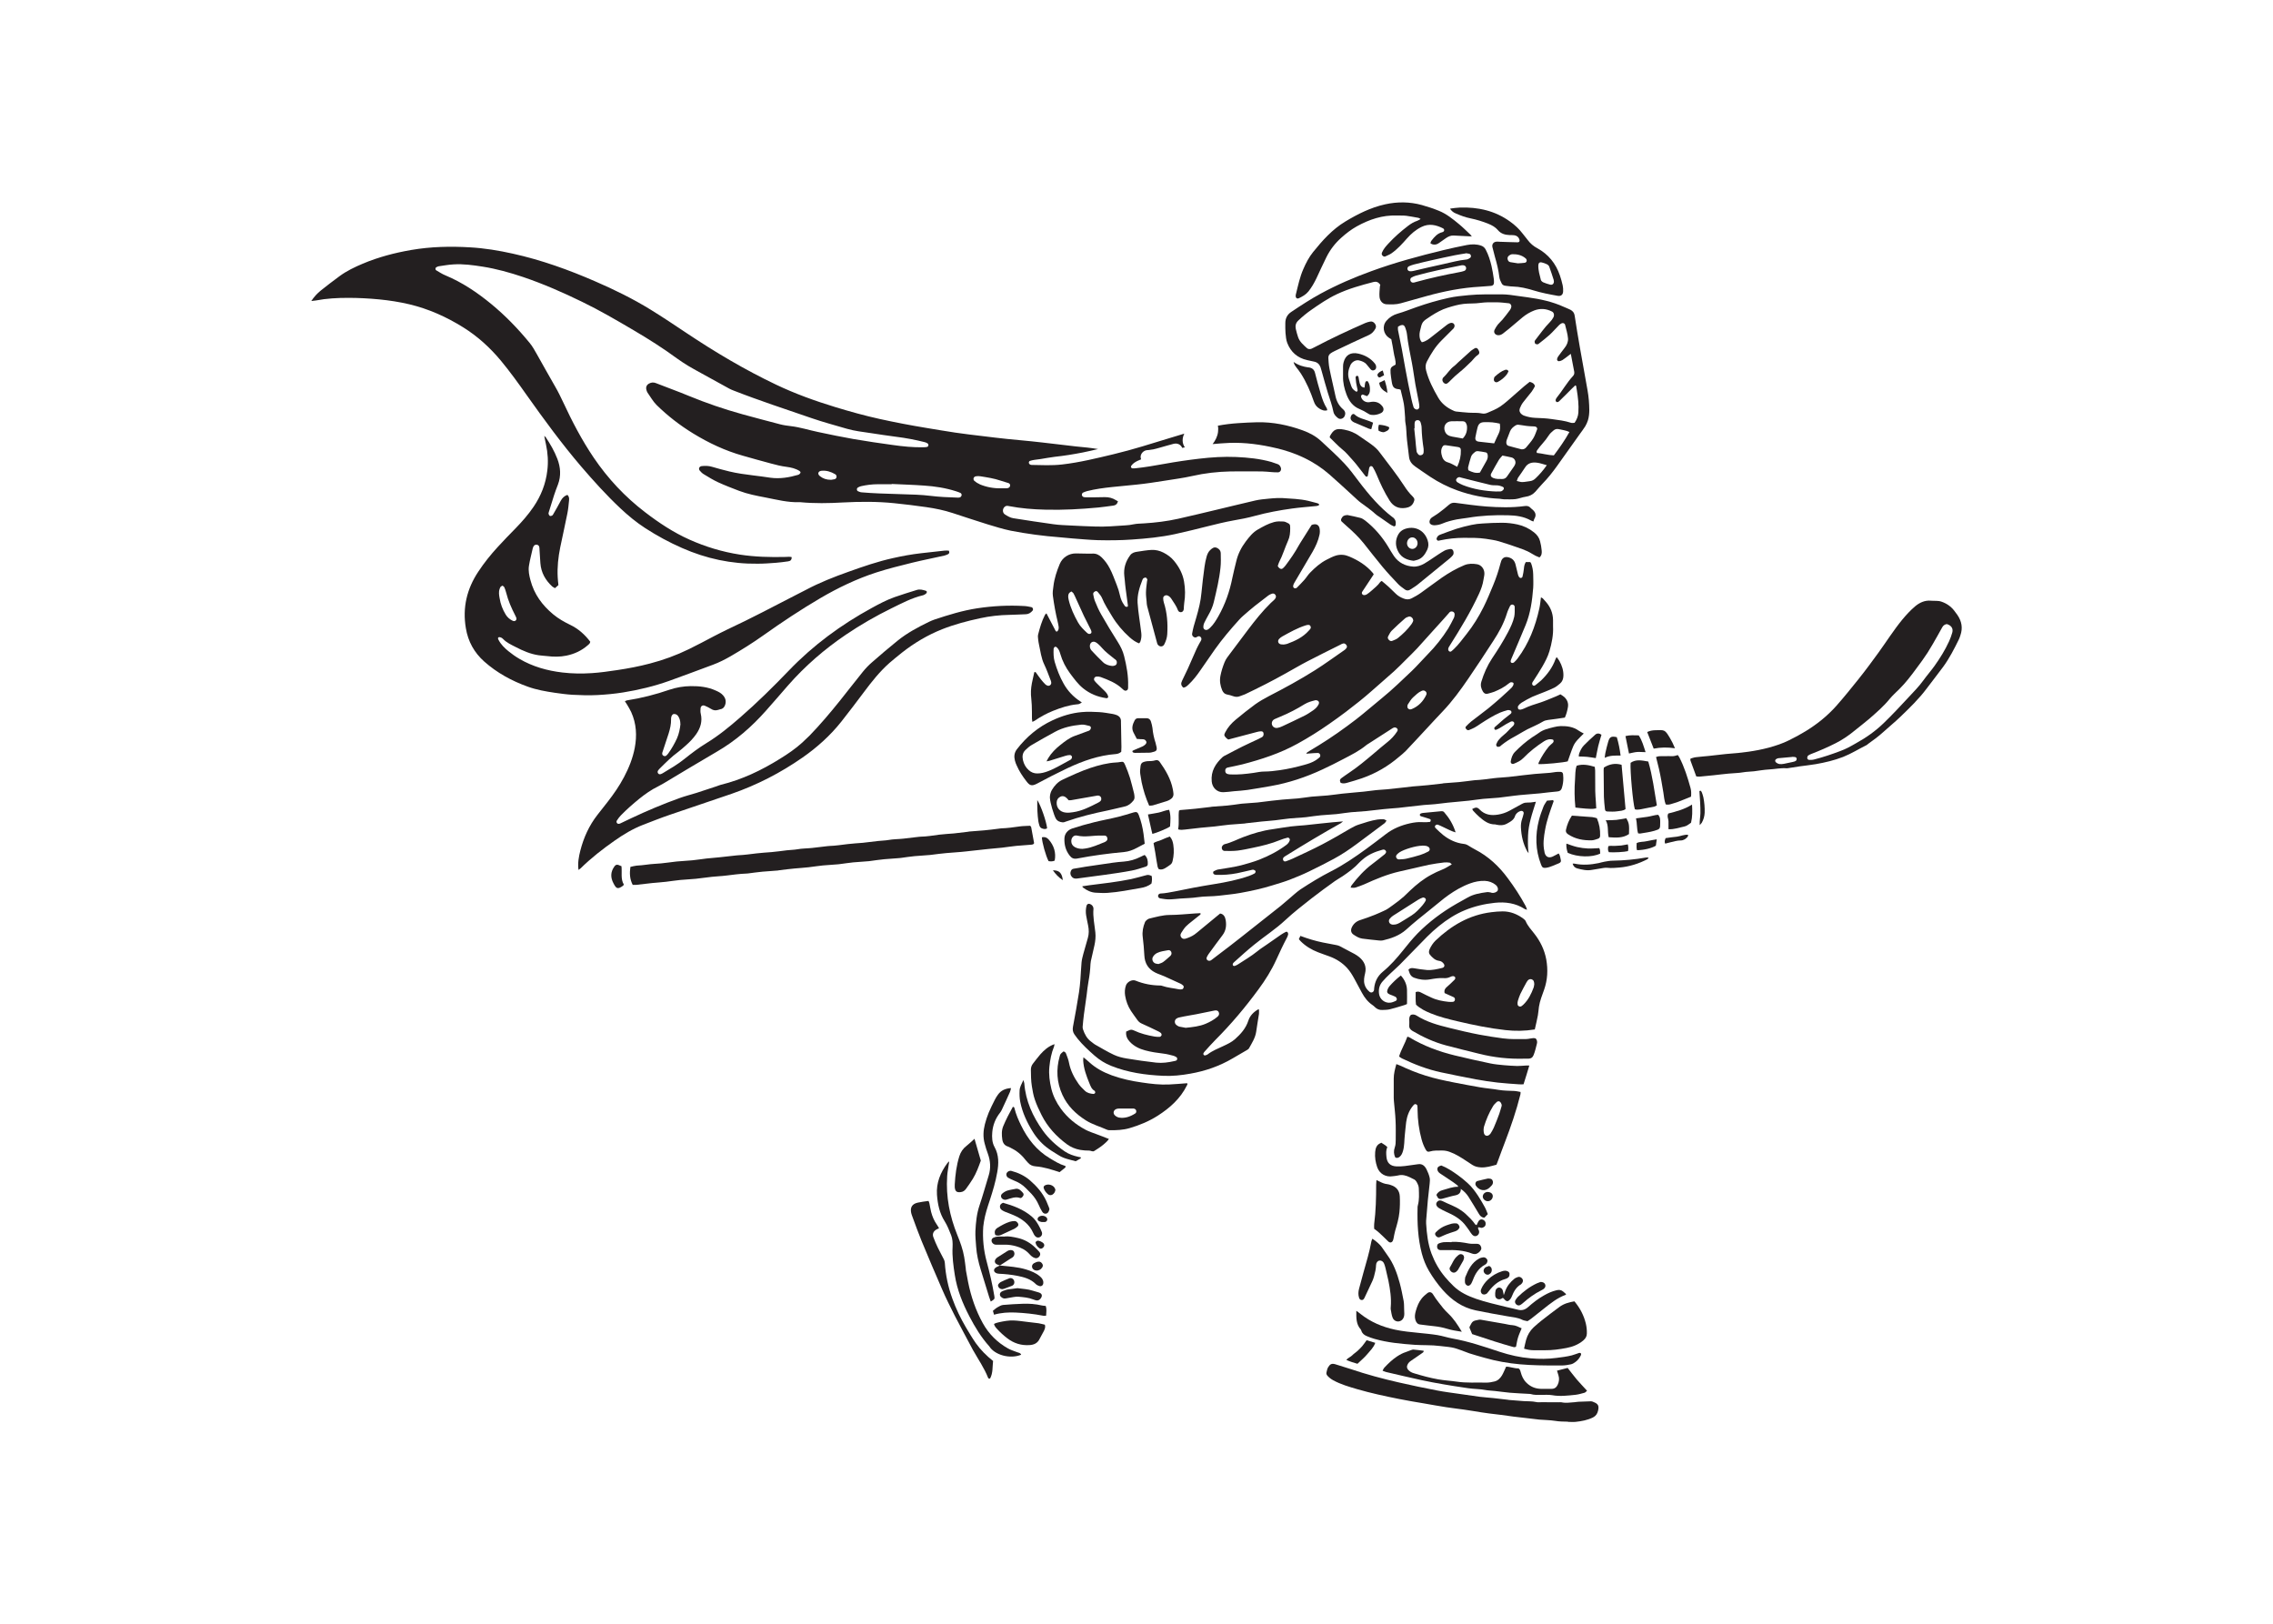 <svg viewBox="0 0 252 180" xmlns="http://www.w3.org/2000/svg" data-name="Layer 1" id="Layer_1">
  <defs>
    <style>
      .cls-1 {
        fill: #231f20;
      }
    </style>
  </defs>
  <path d="M146.22,55.9c-.03-.06-.11-.1-.18-.12-.33-.09-.66-.18-1-.26-.95-.22-1.93-.24-2.9-.31-.17-.01-.34,0-.52,0-.32.02-.65.03-.97.07-.49.05-.99.09-1.47.2-1.41.32-2.82.68-4.23,1.01-1.45.35-2.89.69-4.34,1.02-1.25.28-2.52.43-3.79.51-.38.03-.76.02-1.14.1-.3.07-.6.1-.91.12-1.1.07-2.21.17-3.32.13-.88-.03-1.75-.06-2.63-.11-.69-.04-1.38-.05-2.05-.15-1.47-.2-2.94-.43-4.41-.66-.35-.05-.64-.23-.93-.41-.32-.19-.31-.66-.02-.88.14-.11.28-.09.43-.06,1.35.26,2.72.37,4.09.4,1.95.05,3.89-.06,5.83-.24.55-.05,1.1-.14,1.65-.21.25-.03.43-.13.54-.47-.05-.03-.14-.08-.22-.13-.38-.24-.8-.35-1.25-.34-.67.02-1.34.02-2,.02-.13,0-.27,0-.39-.05-.07-.03-.14-.14-.15-.22,0-.08.05-.2.11-.24.15-.08.32-.13.48-.18.91-.23,1.83-.35,2.76-.45.91-.1,1.82-.17,2.73-.27.51-.05,1.02-.12,1.53-.19.55-.08,1.09-.16,1.64-.25,1-.16,2-.29,2.98-.51,1.4-.32,2.82-.48,4.25-.51,1.16-.02,2.33,0,3.49,0,.34,0,.68.05,1.03.07.25.02.5.04.74.03.25,0,.4-.25.33-.49-.06-.19-.16-.35-.36-.42-.23-.08-.47-.17-.7-.24-1.27-.36-2.58-.49-3.9-.55-1.38-.06-2.74.03-4.11.19-1.29.15-2.57.34-3.84.57-1.07.19-2.14.38-3.22.49-.11.01-.23.02-.34.01-.11,0-.2-.18-.14-.26.09-.12.19-.24.31-.33.25-.18.52-.3.8-.41-.02-.07-.04-.13-.05-.21-.04-.41.33-.79.73-.81.12,0,.24-.02.36-.04.06,0,.12-.02.17-.03,0,0,.01,0,.02,0,.02,0,.03,0,.05,0,.26-.06.52-.12.78-.2.51-.14,1.02-.3,1.54-.43.41-.1.79.06.96.45.1-.02.2-.05.29-.06-.33-.46-.3-1.05-.06-1.52-.51.15-1.02.3-1.52.46-2.1.64-4.18,1.31-6.32,1.82-1.89.45-3.78.92-5.72,1.14-1.12.13-2.25.07-3.37.05-.07,0-.16-.03-.21-.07-.05-.04-.1-.12-.1-.19,0-.06.05-.16.11-.18.16-.06.33-.09.5-.12.23-.04.45-.06.68-.09.53-.08,1.05-.19,1.58-.25,1.04-.11,2.08-.28,3.11-.48.57-.11,1.13-.25,1.7-.38-.82-.14-1.64-.21-2.45-.29-.85-.09-1.7-.2-2.56-.3-.8-.09-1.59-.19-2.39-.27-.89-.09-1.79-.17-2.68-.26-.89-.09-1.78-.2-2.67-.31-1.02-.12-2.05-.24-3.06-.39-1.09-.16-2.18-.35-3.27-.53-1.71-.28-3.42-.61-5.11-.98-1.68-.37-3.33-.83-4.97-1.33-2.23-.68-4.42-1.47-6.52-2.47-3.47-1.65-6.77-3.61-9.96-5.74-1.32-.88-2.63-1.76-3.98-2.59-1.95-1.2-4.01-2.21-6.11-3.12-2.96-1.29-5.99-2.38-9.15-3.08-1.57-.35-3.15-.61-4.75-.7-2.17-.13-4.35-.08-6.51.29-1.85.32-3.65.79-5.38,1.52-.9.38-1.78.8-2.57,1.38-.71.51-1.4,1.06-2.09,1.6-.4.32-.74.7-1.05,1.16.17-.02.34-.03.51-.06,1.19-.23,2.39-.29,3.59-.29,1.14,0,2.29.06,3.43.17,1.12.11,2.23.28,3.33.54,2.14.51,4.11,1.39,5.97,2.55,1.61,1,2.98,2.25,4.19,3.7,1.01,1.22,1.94,2.51,2.85,3.8,1.92,2.71,3.88,5.39,6.04,7.92,1.38,1.61,2.8,3.18,4.35,4.64.86.81,1.78,1.57,2.77,2.21,1.3.84,2.66,1.58,4.08,2.2,2.67,1.18,5.47,1.78,8.39,1.74.67,0,1.34-.05,2-.1.46-.03.91-.1,1.36-.16.27-.03.41-.17.4-.47-.22-.06-.45-.03-.67-.02-1.7.04-3.4,0-5.08-.26-1.93-.3-3.79-.86-5.58-1.66-1.77-.79-3.37-1.85-4.91-3.03-2.24-1.71-4.13-3.73-5.71-6.06-1.32-1.95-2.4-4.03-3.39-6.16-.27-.57-.54-1.13-.86-1.68-.69-1.19-1.35-2.39-2.03-3.59-.25-.45-.5-.9-.83-1.3-1.29-1.57-2.69-3.02-4.26-4.31-1.56-1.28-3.21-2.39-5.08-3.17-.35-.14-.67-.36-1-.55-.12-.07-.12-.27,0-.34.08-.05.17-.09.26-.11.55-.08,1.09-.18,1.64-.21,1.09-.07,2.17.08,3.25.25,1.53.24,3.02.66,4.48,1.15,2.24.76,4.41,1.71,6.54,2.75,1.96.95,3.84,2.05,5.71,3.15,1.65.97,3.26,1.99,4.8,3.12.4.29.82.56,1.24.82.39.24.8.45,1.2.68,1.12.62,2.24,1.24,3.36,1.85.15.08.31.15.47.21,2.86,1.12,5.78,2.07,8.68,3.07,1.28.44,2.59.79,3.89,1.17.86.25,1.76.35,2.64.48.94.14,1.88.29,2.83.41,1.06.13,2.11.33,3.14.59.13.03.25.08.36.16.05.03.08.13.07.2,0,.06-.07.15-.13.17-.13.03-.26.04-.4.04-1.15.03-2.29-.09-3.42-.25-1.45-.2-2.91-.41-4.35-.66-1.31-.23-2.62-.5-3.93-.78-1.01-.21-1.99-.53-3.02-.65-.4-.05-.8-.1-1.18-.2-1.4-.36-2.8-.74-4.2-1.12-2.02-.56-4.01-1.24-5.95-2.04-1.2-.5-2.42-.93-3.63-1.41-.28-.11-.52-.08-.76.05-.26.14-.37.38-.3.67.03.11.06.23.12.32.33.46.6.97,1.01,1.38,1.23,1.21,2.59,2.26,4.06,3.16,1.73,1.06,3.56,1.92,5.52,2.47,1.05.3,2.09.59,3.14.87.55.15,1.11.29,1.68.36.52.07,1.01.18,1.45.46.06.04.12.12.11.17,0,.06-.07.13-.12.18-.04.04-.1.06-.15.08-1,.29-2.01.46-3.05.32-.64-.09-1.28-.19-1.93-.26-.89-.11-1.78-.23-2.65-.44-.65-.16-1.29-.33-1.93-.52-.38-.11-.75-.11-1.13-.07-.27.04-.38.3-.2.51.13.16.29.31.47.41.51.31,1.01.62,1.55.87.76.35,1.55.65,2.33.95.95.36,1.94.55,2.94.74,1.23.24,2.46.56,3.73.52.04,0,.08,0,.11,0,1.58.15,3.17.12,4.75.03,1.89-.1,3.78-.11,5.66.08,1.19.12,2.39.27,3.58.44.98.14,1.95.34,2.9.65,1.29.42,2.57.85,3.86,1.25.86.26,1.72.53,2.59.71,1.8.35,3.61.59,5.44.73.48.04.95.09,1.42.13.93.07,1.86.16,2.8.19,1.26.03,2.52.02,3.78-.07,1.6-.11,3.19-.26,4.76-.6,1.23-.27,2.45-.57,3.67-.88.92-.23,1.85-.46,2.79-.63.81-.14,1.61-.29,2.4-.51,1.36-.37,2.75-.63,4.15-.82.87-.12,1.74-.18,2.62-.27.11-.01.23-.03.32-.08.03-.02.05-.14.02-.19ZM92.74,52.91c-.03.12-.12.2-.24.22-.15.03-.3.05-.36.06-.52,0-.91-.14-1.24-.41-.16-.13-.21-.27-.16-.39.06-.13.18-.18.32-.2.55-.06,1.05.1,1.52.37.13.07.19.21.16.34ZM106.6,54.92c-.02.13-.11.2-.23.23-.09.02-.19.02-.28.01-.97-.03-1.94-.07-2.91-.19-.53-.06-1.06-.11-1.59-.13-1.37-.05-2.74-.09-4.11-.14-.65-.02-1.29-.07-1.94-.12-.15-.01-.3-.07-.43-.13-.14-.07-.15-.3-.02-.39.11-.07.23-.13.36-.16.61-.14,1.24-.22,1.87-.22.51,0,1.03,0,1.54,0,0-.01,0-.02,0-.03,1.2.06,2.4.09,3.6.18,1.2.08,2.38.26,3.53.63.16.05.33.11.48.18.11.05.16.16.14.29ZM108.62,53.68c-.21-.09-.41-.21-.58-.36-.2-.17-.12-.47.15-.52.16-.03.34-.03.51,0,.75.12,1.5.23,2.23.48.29.1.58.17.87.27.12.04.19.13.19.26,0,.13-.09.25-.23.29-.07.02-.15.03-.23.03-.19,0-.38,0-.54,0-.84.02-1.62-.13-2.37-.44Z" class="cls-1"></path>
  <path d="M154.41,57.35c-.7-.53-1.34-1.13-1.94-1.78-.66-.71-1.27-1.47-1.86-2.25-.51-.67-1-1.35-1.58-1.96-.81-.86-1.69-1.65-2.56-2.46-.58-.54-1.27-.91-2.01-1.18-1.65-.6-3.34-.95-5.1-.91-.71.01-1.41.06-2.11.1-.75.05-1.49.14-2.23.28.05.22.05.45.02.69-.06.5-.29.95-.6,1.35.61-.05,1.21-.11,1.82-.13,1.79-.07,3.54.18,5.27.59,2.17.51,4.15,1.42,5.84,2.89.89.77,1.76,1.59,2.63,2.38.3.27.58.56.9.79.57.42,1.15.82,1.67,1.3.1.09.22.15.33.23.41.29.81.57,1.22.85.12.08.26.16.4.21.1.03.19-.03.21-.14.06-.35-.02-.63-.32-.86Z" class="cls-1"></path>
  <path d="M148.61,86.72c-.11-.2-.05-.35.11-.46.28-.2.55-.4.84-.59.95-.63,1.83-1.37,2.71-2.11.51-.43,1.01-.87,1.53-1.28.42-.33.79-.72,1.08-1.17.06-.1.12-.2.04-.32-.08-.12-.27-.19-.4-.13-.09.04-.17.08-.25.14-.85.55-1.7,1.09-2.55,1.64-.08.05-.17.1-.24.16-.77.64-1.66,1.08-2.54,1.54-.76.4-1.53.79-2.31,1.15-1.84.86-3.75,1.5-5.75,1.85-.86.15-1.72.3-2.59.43-.49.07-.98.1-1.48.14-.4.04-.79.1-1.19.11-.69.02-1.22-.5-1.28-1.19-.11-1.14.42-1.98,1.21-2.71.1-.09.22-.14.34-.2.61-.32,1.21-.64,1.83-.95.58-.29,1.17-.55,1.76-.83.14-.07.27-.14.41-.21.15-.08.21-.21.2-.38,0-.18-.1-.29-.28-.28-.15,0-.3.03-.45.07-1.05.28-2.1.56-3.18.84-.08-.05-.18-.11-.25-.19-.23-.24-.24-.32-.09-.61.28-.55.69-1.01,1.16-1.4.7-.58,1.42-1.16,2.16-1.7.48-.34,1-.64,1.52-.91,1.73-.89,3.44-1.82,5.09-2.86,1.11-.7,2.17-1.48,3.26-2.23.08-.05.15-.12.21-.19.11-.12.12-.25.04-.37-.1-.15-.25-.23-.39-.18-.11.03-.21.08-.31.14-1.21.61-2.43,1.2-3.63,1.83-.83.43-1.63.91-2.45,1.36-1.46.82-2.96,1.58-4.48,2.3-.17.08-.36.12-.54.2-.26.11-.51.1-.78,0-.21-.08-.44-.14-.66-.18-.28-.05-.43-.23-.54-.47-.21-.5-.3-1.03-.2-1.57.1-.53.26-1.03.46-1.53.15-.38.41-.69.65-1.01.65-.87,1.3-1.74,1.96-2.61.78-1.03,1.59-2.05,2.52-2.96.11-.11.23-.2.34-.31.07-.07.14-.14.18-.22.07-.12.07-.26-.02-.38-.09-.12-.22-.16-.36-.12-.14.05-.29.11-.41.2-.5.38-1,.76-1.49,1.15-.45.36-.88.73-1.31,1.11-.14.12-.28.26-.41.4-.96,1.06-1.89,2.15-2.72,3.32-.55.78-1.09,1.57-1.63,2.35-.38.55-.79,1.08-1.28,1.54-.17.16-.33.32-.58.35-.27-.22-.3-.46-.15-.76.22-.44.43-.89.64-1.34.33-.73.64-1.47.97-2.2.11-.24.24-.47.37-.71.04-.08.11-.16.14-.25.05-.13.04-.27-.08-.37-.1-.09-.21-.09-.32-.03-.1.05-.19.13-.32.09-.19-.06-.32-.21-.28-.44.04-.26.11-.52.17-.78.09-.33.19-.66.29-.99.26-.9.49-1.8.57-2.73.09-.97.21-1.93.34-2.89.05-.38.13-.75.23-1.12.08-.29.21-.58.45-.78.19-.17.39-.32.67-.21.27.11.44.32.45.61.01.53.03,1.07-.03,1.6-.13,1.29-.44,2.55-.74,3.81-.12.51-.33.97-.59,1.42-.17.3-.33.6-.48.91-.06.13-.09.29-.09.44,0,.26.26.4.49.28.1-.05.19-.13.27-.21.38-.36.64-.8.9-1.25.76-1.34,1.26-2.77,1.56-4.28.12-.62.29-1.22.43-1.83.19-.81.56-1.54,1.06-2.2.38-.5.77-1,1.33-1.32.58-.33,1.16-.66,1.81-.83.34-.09.68-.08,1.02-.06.09,0,.19.03.28.07.49.21.47.27.48.67,0,.48-.03.94-.24,1.39-.35.78-.59,1.61-.99,2.38-.07.13-.1.29-.15.44.06.08.11.17.18.22.16.12.28.12.41,0,.1-.09.19-.19.27-.29.54-.72,1.05-1.45,1.48-2.24.09-.17.2-.32.3-.49.35-.56.71-1.13,1.11-1.76,0,0,.06-.03.13-.05.38-.1.66.02.75.39.05.23.05.5,0,.73-.14.68-.43,1.3-.77,1.9-.67,1.15-1.36,2.3-2.03,3.45-.06.1-.1.2-.12.31-.02.12.03.24.15.28.08.02.2,0,.26-.06.28-.28.56-.57.83-.87.23-.26.4-.56.64-.8.55-.56,1.13-1.08,1.84-1.44.34-.17.67-.35,1.04-.46.51-.14.99-.09,1.45.11,1,.42,1.9.98,2.61,1.81.04.04.06.09.11.17-.34.52-.69,1.04-1.03,1.56-.08.13-.18.25-.25.38-.1.16.02.36.22.36.09,0,.19-.02.27-.07.17-.11.35-.24.5-.38.35-.32.74-.6,1.01-1,.03-.04.09-.07.17-.12.26.22.52.43.77.66.28.26.55.53.82.79.24.23.52.38.83.5.3.12.61.13.89-.02.35-.18.71-.38,1.03-.61.78-.55,1.53-1.13,2.32-1.68.78-.54,1.61-1.02,2.5-1.39.47-.19.94-.18,1.41-.1.48.08.82.54.81,1.04,0,.22-.07.45-.1.67-.08.55-.27,1.07-.5,1.57-.92,2-2.06,3.87-3.23,5.72-.09.15-.2.28-.18.47.02.17.19.28.33.19.11-.08.2-.17.3-.26.53-.5.95-1.1,1.4-1.66.74-.93,1.36-1.94,1.89-3,.39-.78.72-1.6,1.06-2.41.32-.77.59-1.57.8-2.38.03-.11.06-.22.1-.33.15-.37.45-.49.83-.38.41.11.65.38.75.78.09.37.17.74.27,1.11.03.11.07.22.14.31.04.05.13.09.19.08.06,0,.15-.07.17-.13.07-.3.13-.6.16-.9.02-.25.06-.49.21-.73h.49s.08.09.1.14c.15.4.22.81.23,1.23.01.5.03,1,0,1.49-.11,1.41-.3,2.8-.84,4.12-.49,1.2-1.01,2.39-1.51,3.58-.04.11-.1.21-.13.32-.03.11-.04.25.09.29.07.03.2,0,.26-.05.14-.12.27-.27.39-.42,1.25-1.66,1.98-3.55,2.42-5.56.09-.39.12-.79.18-1.23.08.05.15.07.2.11.12.12.23.25.34.38.51.58.79,1.25.8,2.03,0,.23,0,.46,0,.69.05.95-.14,1.86-.4,2.76-.18.61-.48,1.17-.79,1.71-.31.54-.66,1.07-1,1.6-.03.05-.07.09-.09.14-.05.11-.06.23.03.32.1.1.21.06.31-.02.21-.17.42-.33.62-.51.69-.67,1.26-1.43,1.59-2.35.02-.07.07-.13.13-.24.12.16.23.29.31.44.28.51.46,1.04.44,1.64-.01.35-.12.64-.38.86-.19.16-.38.32-.6.44-.36.18-.73.33-1.1.48-.46.19-.93.35-1.38.55-.41.19-.81.42-1.2.66-.14.09-.27.22-.36.36-.05.08-.03.23.01.32.03.06.17.09.25.08.13-.02.26-.07.38-.12.6-.3,1.24-.48,1.88-.69.56-.19,1.1-.43,1.65-.65.18-.07.34-.16.52-.24.15.1.31.19.43.3.32.3.48.67.4,1.13-.07.4-.17.78-.34,1.15-.62.09-1.24.19-1.86.26-.22.03-.41.08-.59.19-.54.33-1.13.56-1.69.84-.29.15-.56.32-.85.48-.2.11-.39.24-.59.34-.51.27-.99.58-1.44.94-.07.06-.14.14-.23.17-.08.03-.2.03-.27-.01-.06-.04-.11-.18-.09-.24.07-.17.15-.35.27-.49.17-.2.36-.4.57-.56.37-.28.64-.65.98-.95.03-.02.06-.05.08-.08.11-.13.13-.27.07-.37-.08-.1-.21-.14-.36-.07-.17.08-.34.17-.51.27-.25.15-.48.31-.73.45-.13.08-.27.14-.41.19-.04.01-.11-.02-.14-.06-.03-.04-.03-.1-.03-.16,0-.03.03-.07.06-.09.33-.29.65-.58.99-.87.25-.21.51-.4.76-.6.16-.13.1-.35-.09-.39-.09-.02-.19-.04-.28-.01-.27.08-.55.16-.81.27-.75.33-1.45.77-2.14,1.22-.22.15-.44.3-.67.43-.2.11-.41.19-.62.28-.15.06-.25-.03-.34-.14-.07-.08-.08-.19,0-.26.19-.19.37-.39.58-.55.63-.49,1.28-.97,1.9-1.46.46-.37.9-.76,1.35-1.15.32-.28.62-.56.93-.85.19-.18.41-.35.5-.61.02-.06.02-.18-.01-.21-.06-.05-.17-.08-.25-.07-.09.01-.17.07-.25.13-.49.41-1.05.69-1.63.93-.23.09-.47.14-.71.21-.24.07-.41-.04-.53-.23-.2-.34-.3-.68-.18-1.09.28-.92.66-1.79,1.19-2.59.64-.95,1.25-1.92,1.78-2.93.28-.54.55-1.1.68-1.7.07-.35.05-.72.05-1.08,0-.12-.08-.21-.2-.25-.12-.04-.26.02-.33.17-.12.26-.25.52-.33.79-.34,1.11-.89,2.11-1.52,3.07-.9,1.39-1.81,2.78-2.75,4.15-.88,1.29-1.8,2.55-2.89,3.69-.57.59-1.12,1.2-1.68,1.8-.79.85-1.58,1.71-2.38,2.55-.22.23-.48.43-.73.64-1.23,1.06-2.61,1.86-4.14,2.39-.54.19-1.09.34-1.64.5-.24.07-.48.1-.71,0ZM144.81,83.57c.07-.09.09-.15.13-.18.42-.26.85-.51,1.27-.77,1.43-.88,2.8-1.85,4.13-2.87.98-.76,1.91-1.58,2.87-2.36,1.16-.94,2.22-1.98,3.3-3,.62-.59,1.18-1.25,1.78-1.86.86-.87,1.62-1.83,2.27-2.86.23-.37.42-.77.62-1.16.06-.11.08-.25.09-.38.01-.14-.06-.27-.19-.32-.13-.05-.26-.04-.37.06-.04.04-.07.09-.11.13-.18.2-.35.4-.53.6-.41.45-.82.9-1.23,1.36-.57.64-1.14,1.28-1.72,1.91-.4.43-.83.84-1.25,1.26-.43.43-.86.87-1.31,1.28-.82.74-1.66,1.45-2.49,2.19-.91.81-1.87,1.56-2.84,2.3-.61.46-1.23.91-1.85,1.34-1.14.8-2.32,1.54-3.54,2.21-1.92,1.06-3.98,1.73-6.09,2.28-.53.14-1.08.23-1.62.35-.21.05-.29.16-.29.36,0,.2.08.32.29.37.09.02.19.04.28.04.86.04,1.71-.05,2.56-.17.39-.06.79-.15,1.19-.15.58,0,1.14-.07,1.71-.15.92-.13,1.83-.34,2.73-.59.44-.12.88-.26,1.27-.51.14-.09.28-.2.41-.31.09-.08.12-.19.08-.31-.05-.12-.14-.19-.26-.19-.28,0-.57.03-.85.05-.12,0-.25.02-.43.04ZM145.81,77.63c-.37.09-.79.2-1.17.43-.86.53-1.75,1-2.68,1.38-.21.09-.42.17-.63.27-.16.07-.28.19-.32.38-.07.36.24.67.62.6.19-.03.37-.1.54-.18.83-.39,1.65-.77,2.47-1.18.32-.16.62-.37.92-.57.25-.17.48-.38.62-.66.14-.27,0-.49-.37-.48ZM142.3,71.45c.09-.02.25-.02.39-.07.9-.33,1.76-.73,2.41-1.47.12-.14.3-.26.19-.49-.08-.17-.24-.19-.55-.09-.91.29-1.74.76-2.57,1.22-.13.07-.26.17-.36.28-.21.23-.1.55.21.6.07.01.15.01.29.02ZM156.67,68.75c0-.23-.26-.45-.47-.4-.16.04-.33.11-.45.22-.5.44-.99.88-1.46,1.35-.17.17-.27.41-.39.62-.07.13-.04.26.06.37.11.12.24.2.4.13.21-.09.43-.16.61-.3.56-.45,1.08-.95,1.51-1.54.07-.09.12-.19.17-.3.02-.05.03-.11.04-.14ZM156.35,78.64s.11-.01.18-.04c.73-.31,1.25-.84,1.59-1.56,0-.02.01-.04.02-.05.05-.16,0-.3-.15-.39-.12-.08-.25-.07-.38-.01-.38.16-.65.46-.95.72-.23.21-.39.5-.57.77-.05.07-.06.18-.06.27,0,.16.14.29.33.3Z" class="cls-1"></path>
  <path d="M161.39,92.28c-.52-.14-.98-.42-1.46-.63-.18-.08-.34-.17-.52-.23-.07-.02-.19.01-.25.06-.1.08-.1.22-.01.31.29.28.57.56.89.81.66.51,1.4.85,2.23.95.2.02.36.08.53.19.24.15.49.3.74.43,1.47.76,2.65,1.86,3.62,3.18.73.98,1.4,2,1.98,3.08.06.11.09.23.16.42-.14-.04-.21-.05-.27-.09-1.01-.65-2.14-.8-3.3-.68-1.14.12-2.25.38-3.32.82-1.05.43-1.99,1.04-2.87,1.75-.46.37-.9.77-1.32,1.19-1.02,1.03-2.02,2.08-3.04,3.11-.35.35-.73.67-1.09,1.02-.28.26-.55.53-.8.82-.35.39-.47.86-.4,1.38.08.61.65,1.06,1.26.98.19-.02.37-.1.54-.17.11-.04.2-.14.17-.26-.02-.08-.08-.18-.15-.22-.2-.1-.42-.18-.63-.26-.27-.11-.35-.27-.25-.53.05-.12.11-.25.19-.35.39-.45.81-.85,1.29-1.22.42.47.66.99.68,1.59.02.51,0,1.03,0,1.57-.09.04-.19.09-.29.12-.53.16-1.06.33-1.59.46-.27.07-.56.07-.85.08-.32.02-.6-.09-.83-.32-.08-.08-.17-.16-.26-.22-.52-.35-.89-.83-1.18-1.37-.28-.52-.56-1.04-.84-1.56-.23-.42-.48-.83-.8-1.18-.54-.59-1.19-1-1.94-1.28-.43-.16-.86-.3-1.29-.47-.72-.28-1.37-.67-1.92-1.22-.07-.07-.12-.14-.2-.23.06-.12.11-.23.17-.36.83.31,1.65.56,2.49.73.48.1.97.18,1.46.28.13.03.26.05.38.11.56.29,1.12.58,1.67.88.18.1.36.22.52.35.57.48.84,1.06.65,1.82-.09.38-.17.78-.06,1.19.09.36.3.62.56.84.18.15.44.05.49-.18.02-.07.01-.15.02-.23.08-.73.37-1.33.96-1.82.84-.69,1.56-1.51,2.24-2.36.51-.64,1.03-1.28,1.6-1.87,1.28-1.3,2.73-2.38,4.31-3.29.41-.24.84-.46,1.25-.7.66-.38,1.39-.5,2.13-.6.13-.02.26.01.4.03.06,0,.11.04.16.05.25.04.57-.09.65-.27.07-.17-.01-.44-.22-.61-.35-.28-.76-.43-1.21-.45-.56-.02-1.11.09-1.63.28-.45.16-.88.37-1.3.6-.73.41-1.42.9-2.06,1.44-.81.67-1.64,1.32-2.45,1.98-.44.36-.88.74-1.3,1.12-.74.65-1.63.96-2.57,1.18-.13.03-.27.02-.4.01-.63-.06-1.25-.13-1.88-.21-.37-.05-.68-.25-.98-.45-.26-.18-.32-.46-.19-.77.19-.42.51-.7.96-.84.54-.17,1.08-.37,1.61-.58.34-.13.66-.29,1-.44.39-.16.71-.43,1.05-.67.41-.29.8-.59,1.17-.92.24-.22.47-.45.7-.67.71-.67,1.47-1.28,2.33-1.74.39-.21.78-.4,1.19-.56.38-.14.7-.37,1.09-.59-.11-.08-.17-.18-.24-.19-.21-.03-.42-.04-.62-.02-.55.07-1.1.14-1.64.25-.56.11-1.11.26-1.67.38-.56.13-1.12.25-1.67.38-1.34.31-2.61.84-3.86,1.41-.29.13-.6.23-.91.34-.09.03-.19.05-.28.05-.09,0-.19-.01-.33-.02.04-.11.06-.2.11-.26.67-.88,1.41-1.7,2.31-2.37.43-.32.84-.66,1.26-.99.03-.02.06-.05.09-.07.16-.15.21-.28.13-.39-.1-.16-.26-.16-.41-.11-.8.22-1.55.53-2.18,1.09-.11.1-.24.2-.34.31-.54.6-1.19,1.07-1.85,1.52-.28.19-.59.35-.87.55-.87.63-1.74,1.25-2.58,1.91-.99.78-1.99,1.55-2.91,2.41-1.08,1.01-2.32,1.8-3.46,2.73-.74.6-1.45,1.24-2.16,1.88-.07.06-.15.13-.19.21-.03.05-.03.16,0,.2.04.05.14.08.2.06.13-.04.25-.1.36-.17.72-.47,1.46-.9,2.13-1.44.34-.28.71-.51,1.07-.76.52-.36,1.03-.72,1.55-1.08.16-.11.32-.2.49-.29.09-.05.19-.08.26,0,.05.07.08.18.06.26-.02.13-.08.25-.14.37-.42.79-.8,1.61-1.17,2.42-.53,1.17-1.21,2.25-1.97,3.28-1.46,1.99-3.04,3.87-4.79,5.62-.42.42-.81.87-1.2,1.3-.05.05-.09.12-.12.19-.05.1.08.25.18.22.11-.03.23-.06.31-.13.52-.4,1.13-.63,1.72-.91.45-.21.9-.42,1.28-.75.65-.58,1.21-1.2,1.49-2.06.18-.56.59-.97,1.1-1.26.01,0,.04,0,.08.02,0,.16.02.33,0,.49-.1.66-.22,1.32-.31,1.98-.1.68-.47,1.24-.79,1.82-.04.08-.13.14-.21.19-.54.32-1.09.63-1.63.95-1.45.85-3.01,1.39-4.66,1.68-1,.18-2.01.29-3.02.24-1.97-.09-3.91-.36-5.76-1.1-.68-.27-1.29-.65-1.84-1.13-.67-.59-1.34-1.2-1.9-1.9-.12-.15-.23-.3-.34-.46-.18-.26-.22-.53-.16-.86.25-1.27.46-2.55.67-3.83.07-.45.11-.91.15-1.36.05-.65.07-1.3.13-1.94.03-.32.12-.64.2-.95.16-.59.34-1.17.5-1.76.13-.45.12-.91.03-1.36-.07-.37-.16-.75-.22-1.12-.06-.36-.05-.72.04-1.08.05-.19.22-.27.4-.19.21.09.34.24.37.47,0,.02,0,.04,0,.06-.08.88.12,1.75.21,2.62.05.48,0,.96-.1,1.42-.1.49-.23.96-.33,1.45-.05.2-.1.41-.11.62-.03.65-.1,1.29-.22,1.93-.09.49-.14.98-.2,1.47-.1.74-.21,1.47-.31,2.21-.06.45-.1.91-.14,1.36,0,.09.01.19.04.28.18.53.43,1.02.9,1.36.14.1.26.22.41.31.7.39,1.38.81,2.11,1.15.44.21.94.33,1.42.41,1.09.18,2.19.34,3.28.46.67.07,1.33-.02,1.99-.17.07-.02.15-.03.22-.06.14-.06.16-.3.02-.38-.1-.06-.2-.12-.31-.15-.37-.09-.74-.2-1.12-.24-.68-.08-1.36-.18-2.03-.36-.64-.17-1.22-.45-1.68-.93-.3-.32-.49-.68-.42-1.16.1-.04.2-.07.3-.13.19-.1.36-.08.55.01.73.35,1.51.54,2.3.68.19.03.38.04.57.03.07,0,.17-.1.2-.17.02-.07-.02-.2-.07-.25-.09-.09-.22-.15-.34-.21-.6-.29-1.2-.58-1.81-.85-.18-.08-.32-.2-.44-.36-.24-.34-.5-.68-.73-1.03-.34-.52-.55-1.09-.65-1.7-.06-.38-.04-.76.09-1.13.13-.39.68-.69,1.07-.53.88.36,1.79.53,2.73.54.07,0,.15.01.22.04.6.21,1.23.25,1.85.38.11.02.23.02.34,0,.17-.03.26-.29.14-.41-.08-.08-.17-.15-.27-.2-.61-.28-1.21-.56-1.82-.83-.33-.15-.68-.25-1-.41-.78-.39-1.18-1.03-1.22-1.92-.03-.68-.1-1.37-.18-2.05-.07-.57.04-1.1.25-1.62.04-.11.16-.21.26-.29.07-.06.17-.1.26-.12.72-.17,1.43-.38,2.19-.39.95,0,1.9-.11,2.85-.17.2-.01.41-.02.59-.03.05.14-.03.18-.09.22-.3.24-.6.47-.89.71-.22.18-.45.35-.65.56-.19.21-.34.45-.5.7-.11.17-.12.36.03.53.14.15.3.15.47.1.35-.11.68-.25.98-.46.09-.07.18-.14.27-.21.84-.69,1.68-1.38,2.56-2.11.39.05.56.37.62.73.1.6.03,1.17-.36,1.68-.52.68-1.02,1.38-1.53,2.07-.08.11-.14.23-.2.35-.05.11-.05.22.04.32.09.09.25.12.37.06.03-.02.07-.04.1-.06.68-.52,1.37-1.03,2.05-1.56.85-.65,1.68-1.32,2.52-1.98,1.03-.82,2.07-1.63,3.1-2.45.52-.42,1.01-.87,1.52-1.3.22-.18.43-.37.67-.53,1.1-.72,2.22-1.41,3.4-2.01,1.38-.7,2.66-1.58,3.91-2.49.72-.53,1.44-1.07,2.15-1.62.8-.62,1.71-.99,2.69-1.21.45-.1.9-.16,1.36-.13.3.02.61.01.88-.03.1-.16.08-.28-.05-.32-.25-.09-.51-.16-.76-.24-.09-.03-.19-.04-.27-.09-.04-.02-.07-.09-.07-.14,0-.05.05-.11.09-.13.09-.04.18-.06.27-.07.66-.06,1.33-.12,1.99-.19.15-.01.26,0,.36.12.56.64.98,1.35,1.24,2.16,0,.02,0,.04,0,.06h0ZM131.43,113.94c.81-.08,1.55-.16,2.24-.45.47-.2.93-.45,1.32-.79.17-.14.21-.34.12-.51-.07-.15-.23-.21-.45-.17-.67.13-1.34.28-2.01.41-.28.06-.56.1-.84.15-.37.07-.75.13-1.12.22-.23.06-.43.19-.44.46,0,.27.19.4.4.51.03.02.07.03.11.04.24.05.48.09.66.12ZM154.44,102.5c.27,0,.43-.03.75-.21.44-.26.88-.54,1.31-.81.47-.3.85-.71,1.21-1.13.12-.14.23-.3.33-.47.06-.1.06-.23-.04-.31-.07-.05-.18-.1-.26-.07-.18.06-.35.14-.51.24-.94.59-1.87,1.18-2.8,1.78-.14.09-.27.22-.37.35-.16.21-.05.52.2.6.07.02.15.03.18.04ZM157.67,93.75c-.68,0-2.01.4-2.52.74-.09.06-.18.14-.26.22-.1.1-.15.22-.09.36.06.13.17.21.32.2.26-.02.53-.02.79-.08.52-.12,1.03-.25,1.54-.41.31-.1.61-.23.89-.38.22-.11.22-.38.02-.52-.08-.05-.17-.09-.26-.11-.17-.03-.34-.03-.43-.03ZM128.45,106.86c.14-.06.35-.1.51-.22.28-.2.52-.44.78-.66.14-.13.18-.29.11-.46-.07-.16-.22-.22-.38-.18-.41.08-.82.12-1.2.31-.21.11-.36.26-.47.47-.11.24,0,.58.31.69.09.03.18.03.34.06Z" class="cls-1"></path>
  <path d="M60.31,48.32c.1.07.15.09.18.13.51.76.97,1.55,1.3,2.41.36.94.43,1.89.07,2.85-.15.39-.3.78-.43,1.18-.2.62-.39,1.24-.58,1.86-.02.07-.05.16-.03.22.02.08.08.19.15.22.07.03.19,0,.26-.05.07-.05.11-.15.16-.23.26-.46.54-.92.78-1.4.17-.32.41-.54.73-.65.2.17.21.39.19.6-.05.49-.09.99-.19,1.47-.25,1.25-.53,2.5-.79,3.75-.22,1.09-.34,2.19-.28,3.3.01.28.05.57.08.88-.12.11-.24.22-.38.34-.11-.07-.22-.11-.3-.18-.76-.7-1.24-1.54-1.32-2.59-.04-.51-.07-1.03-.1-1.54,0-.08,0-.15-.02-.23-.02-.14-.1-.24-.25-.27-.17-.03-.31.03-.39.18-.04.08-.08.17-.1.27-.14.63-.31,1.26-.41,1.9-.08.53.03,1.06.17,1.58.41,1.56,1.31,2.78,2.53,3.79.58.48,1.22.84,1.9,1.17.89.43,1.61,1.08,2.2,1.86-.02.21-.18.3-.3.41-.68.59-1.47.95-2.34,1.13-.72.15-1.44.14-2.16.05-.3-.04-.61-.04-.91-.09-.92-.13-1.76-.5-2.57-.92-.49-.25-1-.48-1.39-.89-.07-.07-.15-.13-.23-.16-.08-.03-.2-.06-.26-.02-.13.08-.05.2,0,.3.26.5.66.89,1.09,1.24.38.31.79.6,1.22.85,1.47.86,3.07,1.31,4.76,1.51,1.09.13,2.17.14,3.26.07.95-.06,1.9-.2,2.84-.34,1.21-.18,2.41-.41,3.59-.72,1.5-.39,2.95-.92,4.34-1.6.93-.45,1.83-.94,2.75-1.42.51-.26,1.02-.53,1.53-.77,2.63-1.22,5.19-2.59,7.77-3.91.31-.16.61-.31.92-.47,1.52-.81,3.12-1.44,4.73-2.01,1.62-.58,3.24-1.14,4.92-1.51,1.02-.23,2.05-.42,3.1-.54.87-.1,1.74-.2,2.61-.29.16-.02.33,0,.48,0,.1.19.06.31-.07.39-.13.07-.28.12-.42.16-1.19.27-2.39.5-3.57.79-1.33.33-2.67.66-3.97,1.08-2.19.71-4.25,1.7-6.23,2.86-2.16,1.27-4.24,2.65-6.28,4.1-1.18.84-2.41,1.61-3.67,2.34-.61.35-1.24.67-1.91.92-1.63.6-3.25,1.22-4.88,1.8-1.66.59-3.36,1-5.1,1.28-.94.15-1.89.24-2.84.29-.94.05-1.87.02-2.8-.03-.65-.04-1.29-.13-1.93-.22-1.02-.15-2.04-.33-3.01-.68-1.78-.64-3.41-1.53-4.83-2.79-1.1-.98-1.79-2.22-2.03-3.69-.39-2.28.11-4.36,1.38-6.27.64-.97,1.37-1.88,2.16-2.74.63-.69,1.28-1.36,1.94-2.03.73-.75,1.43-1.54,2.02-2.41.83-1.22,1.36-2.56,1.53-4.03.12-.97.06-1.94-.15-2.9-.07-.29-.12-.59-.19-.95ZM55.72,64.92c-.08.05-.17.07-.21.12-.06.07-.09.17-.12.25-.12.34-.06.68,0,1.02.1.65.33,1.25.67,1.81.18.3.44.53.75.68.12.06.26.09.37-.02.11-.11.09-.24.03-.37-.03-.07-.07-.14-.1-.21-.41-.8-.77-1.61-.99-2.49-.05-.2-.12-.4-.2-.59-.03-.08-.13-.13-.2-.2Z" class="cls-1"></path>
  <path d="M64.14,96.46c-.11-.8.03-1.49.2-2.17.37-1.44.97-2.77,1.89-3.95.37-.48.75-.96,1.13-1.44.68-.87,1.31-1.78,1.83-2.77.54-1.02.96-2.08,1.18-3.21.26-1.36.19-2.7-.39-3.98-.13-.29-.31-.57-.47-.85-.07-.11-.14-.22-.23-.35.09-.04.16-.09.23-.1,1.61-.25,3.17-.65,4.71-1.18.77-.26,1.56-.39,2.36-.4.96-.01,1.9.09,2.79.5.3.13.59.28.8.53.27.31.36.66.22,1.06-.09.25-.24.43-.52.47-.09.02-.18.05-.27.08-.27.08-.52.05-.76-.11-.22-.14-.47-.26-.71-.36-.22-.09-.43.03-.46.27-.02.21-.03.43.02.62.2.84-.03,1.58-.51,2.27-.33.47-.73.88-1.16,1.26-.27.24-.54.48-.83.7-.73.53-1.36,1.17-2,1.8-.08.08-.16.16-.23.26-.07.1-.07.22,0,.32.08.11.19.12.31.08.09-.03.18-.08.26-.13.8-.48,1.61-.95,2.34-1.54.79-.63,1.59-1.24,2.46-1.77,1.34-.82,2.55-1.81,3.73-2.84,1.89-1.64,3.67-3.4,5.4-5.2,2.7-2.81,5.79-5.08,9.2-6.94.82-.45,1.65-.89,2.53-1.2.81-.29,1.63-.53,2.45-.79.34-.11.68-.01,1.01.09.05.01.11.08.11.12,0,.07-.04.15-.09.19-.11.08-.22.16-.35.19-1.24.29-2.35.89-3.48,1.44-1.75.86-3.44,1.83-5.05,2.92-2.38,1.61-4.54,3.48-6.44,5.65-.8.92-1.6,1.85-2.41,2.76-1.59,1.8-3.38,3.36-5.47,4.57-1.98,1.15-3.94,2.34-5.9,3.51-.2.12-.4.23-.6.33-.76.37-1.44.85-2.1,1.38-.71.58-1.4,1.18-2.04,1.84-.16.16-.29.35-.42.54-.07.1-.09.21,0,.32.07.09.21.1.36.03.41-.2.82-.4,1.24-.59,1.74-.82,3.52-1.57,5.33-2.22.61-.22,1.24-.38,1.86-.57.76-.24,1.52-.5,2.28-.75.14-.05.28-.11.43-.15,2.36-.58,4.52-1.61,6.57-2.89.86-.53,1.7-1.1,2.45-1.78.28-.26.56-.52.83-.79,1.18-1.22,2.28-2.52,3.34-3.84.86-1.07,1.69-2.16,2.56-3.23.3-.37.63-.72.99-1.03.93-.82,1.88-1.62,2.84-2.4,1.07-.87,2.29-1.52,3.53-2.12.19-.09.38-.17.58-.24,1.56-.52,3.12-1,4.75-1.25,1.72-.26,3.45-.35,5.19-.25.27.01.53.07.79.12.18.03.26.26.14.4-.19.22-.42.38-.73.39-.61.02-1.22.06-1.83.07-1.09.02-2.17.14-3.23.37-1.44.31-2.85.68-4.22,1.22-1.63.65-3.11,1.53-4.48,2.61-.46.37-.92.74-1.37,1.13-1.06.94-1.94,2.04-2.79,3.18-.83,1.12-1.68,2.22-2.54,3.32-1.23,1.55-2.69,2.86-4.31,3.99-2.44,1.7-5.07,3.05-7.87,4.02-2.25.78-4.52,1.52-6.77,2.3-1.03.35-2.04.75-3.05,1.14-1.13.44-2.16,1.06-3.14,1.75-1.33.93-2.61,1.93-3.77,3.07-.05.05-.11.08-.22.16ZM75.43,80.25c0-.31-.07-.59-.23-.84-.11-.17-.27-.27-.48-.26-.18.01-.3.21-.32.48,0,.04,0,.08,0,.11.01.54-.11,1.06-.27,1.57-.22.69-.45,1.37-.68,2.06-.01.04-.03.07-.03.11-.02.12.02.23.12.29.11.07.23.07.32,0,.09-.07.16-.16.23-.25.38-.53.7-1.09.97-1.68.22-.51.33-1.05.38-1.58Z" class="cls-1"></path>
  <path d="M155.27,43.2c-.08-.03-.12-.05-.15-.05-.63-.04-.74-.29-.83-.88-.04-.3-.1-.6-.12-.9-.04-.6,0-.66.55-.95.05-.47-.15-.91-.21-1.38-.06-.47-.17-.93-.26-1.43-.08-.05-.17-.11-.27-.17-.6-.4-.79-1.29-.26-1.89.33-.38.73-.64,1.23-.78.71-.2,1.4-.48,2.11-.73,1.17-.41,2.36-.76,3.56-1.02.72-.16,1.46-.23,2.2-.3,1.22-.12,2.44-.08,3.66-.09.63,0,1.25.1,1.87.19.34.05.68.1,1.02.14,1.38.19,2.74.48,4.01,1.06.24.11.49.2.73.32.26.14.43.34.47.66.17,1.16.37,2.32.57,3.48.21,1.22.44,2.43.65,3.64.13.75.29,1.5.35,2.25.05.74.12,1.49-.1,2.22-.07.23-.18.46-.3.67-.18.29-.39.56-.59.84-.85,1.2-1.7,2.39-2.55,3.58-.49.68-1.01,1.34-1.6,1.94-.28.29-.53.6-.79.89-.29.32-.65.5-1.09.56-.37.05-.73.21-1.11.26-.43.05-.87.02-1.31.02-.15,0-.3-.05-.45-.06-1.61-.07-3.17-.38-4.68-.92-1.06-.38-2.07-.89-3.01-1.51-.56-.37-1.1-.75-1.65-1.13-.39-.27-.66-.6-.71-1.11-.07-.6-.15-1.2-.22-1.81-.08-.68-.05-1.37-.19-2.04-.03-.15-.01-.3-.02-.46-.04-.51-.06-1.03-.14-1.53-.09-.52-.24-1.04-.36-1.58ZM174.17,39.21c-.15.11-.23.17-.3.23-.21.16-.42.33-.64.47-.11.07-.24.11-.37.13-.14.03-.27-.11-.23-.25.02-.09.06-.18.11-.26.24-.32.47-.65.72-.96.25-.31.41-.68.38-1.05-.04-.51-.2-1-.32-1.5-.04-.18-.23-.26-.41-.17-.1.05-.19.12-.27.2-.35.35-.67.73-1.04,1.07-.36.33-.76.63-1.15.94-.06.05-.13.11-.19.11-.09,0-.2-.02-.25-.07-.05-.06-.07-.17-.07-.26,0-.05.05-.1.08-.15.53-.67,1.01-1.38,1.62-1.99.15-.15.27-.32.37-.5.14-.24.08-.55-.14-.66-.64-.33-1.31-.38-1.98-.12-.46.18-.89.43-1.28.75-.51.43-1.02.86-1.53,1.29-.22.18-.44.36-.67.53-.16.11-.33.19-.53.17-.33-.03-.52-.31-.38-.6.1-.2.22-.4.36-.58.15-.19.35-.35.51-.54.29-.35.57-.71.84-1.08.07-.09.11-.2.14-.31.05-.2-.07-.4-.27-.43-.47-.05-.95-.11-1.42-.11-.59-.01-1.18-.01-1.77.07-.6.09-1.21.04-1.82.11-.61.07-1.19.24-1.77.42-.66.2-1.26.54-1.84.91-1.04.68-.98.63-1.24,1.72-.04.16-.05.34-.04.51.02.25.07.49.26.69.46-.09.79-.37,1.13-.64.55-.43,1.11-.87,1.66-1.3.09-.07.19-.12.3-.17.19-.08.38-.04.47.09.1.13.08.32-.04.48-.05.06-.11.11-.16.16-.39.39-.78.79-1.17,1.17-.69.68-1.18,1.49-1.63,2.34-.17.32-.18.65-.09,1,.28,1.08.79,2.06,1.34,3.01.39.67.97,1.12,1.66,1.43.1.05.21.1.32.11.47.05.95.1,1.42.13.49.03.99-.02,1.48.09.17.04.39,0,.56-.07.49-.21,1-.41,1.43-.7.55-.37,1.04-.84,1.54-1.27.38-.32.74-.66,1.12-.98.2-.17.41-.33.61-.49.27.07.49.16.59.47-.11.2-.22.42-.37.62-.31.41-.66.79-.96,1.2-.15.2-.26.42-.35.65-.09.26-.01.49.21.66.09.07.19.13.3.16.38.13.77.21,1.17.23.63.02,1.26.05,1.88.14.71.1,1.43.18,2.12.41.12.04.26,0,.39,0,.24-.35.39-.72.42-1.12.06-.86-.04-1.71-.18-2.56-.01-.07-.02-.15-.04-.22-.02-.08.03-.2-.12-.25-.11.11-.24.22-.36.34-.47.47-.94.95-1.42,1.41-.13.13-.28.14-.35.05-.08-.1-.06-.21,0-.32.02-.03.04-.07.06-.1.64-.78,1.13-1.68,1.82-2.42.13-.14.16-.3.13-.48-.12-.65-.25-1.3-.39-2.04ZM154.99,36.23c0,.13-.02.25,0,.35.3,1.41.57,2.83.81,4.25.2,1.14.44,2.27.68,3.41.06.3.15.59.23.88.04.15.22.28.38.28.14,0,.27-.13.27-.31,0-.17-.03-.34-.06-.51-.12-.65-.26-1.3-.38-1.96-.14-.79-.23-1.58-.38-2.36-.21-1.08-.44-2.16-.56-3.25-.03-.24-.11-.48-.19-.71-.1-.25-.25-.32-.5-.24-.1.03-.2.11-.3.16ZM168.7,49.81c.21.01.38-.06.51-.22.26-.33.55-.63.77-.99.19-.3.3-.66.43-.99.06-.15-.06-.31-.23-.33-.11-.02-.23-.01-.34-.02-.21-.01-.42-.02-.63-.05-.3-.04-.6-.1-.9-.13-.09,0-.19.02-.27.07-.26.16-.5.36-.62.65-.13.32-.25.64-.37.96-.03.09-.05.18-.05.28,0,.2.07.34.26.39.47.14.95.25,1.43.38ZM174,47.89c-.4-.19-.78-.22-1.15-.31-.26-.06-.45-.01-.63.15-.17.15-.36.3-.48.49-.23.35-.48.68-.76.99-.18.19-.34.41-.5.62-.07.1-.18.21-.09.38.62.06,1.24.25,1.88.27.62-.83,1.2-1.64,1.72-2.58ZM166.28,46.96c-.31-.06-.57-.12-.83-.14-.28-.03-.57-.02-.86-.02-.45,0-.66.16-.78.59-.09.35-.16.7-.23,1.05-.06.31.05.48.37.52.56.07,1.12.12,1.7.19.18-.38.33-.75.51-1.1.17-.34.18-.69.12-1.09ZM166.58,50.49c-.15.18-.3.32-.41.5-.29.49-.57.99-.84,1.49-.12.22-.03.4.2.5.33.14.67.12,1.01.12.24,0,.4-.09.53-.27.26-.38.52-.75.78-1.12.05-.08.1-.16.13-.25.12-.31-.07-.67-.4-.75-.31-.08-.63-.13-1.01-.21ZM171.49,51.57c-.41-.11-.75-.24-1.1-.28-.54-.07-1.02.04-1.33.56-.23.37-.5.72-.74,1.08-.07.1-.09.23-.16.39.23.05.41.12.59.12.28,0,.56-.07.85-.1.26-.03.47-.14.65-.32.44-.42.84-.88,1.24-1.45ZM162.17,48.61c.38-.39.51-.85.47-1.37,0-.09-.05-.18-.08-.27-.07-.18-.2-.27-.39-.27-.42,0-.84-.02-1.26,0-.61.02-.94.56-.71,1.13.14.37.44.5.8.57.37.07.75.14,1.18.21ZM161.56,51.74c.29-.63.42-1.22.4-1.83,0-.24-.1-.32-.35-.36-.43-.06-.86-.13-1.29-.19-.22-.03-.31.01-.42.2-.14.25-.14.52-.09.78.09.41.22.78.72.92.34.09.65.3,1.03.49ZM165.94,54.48s.15,0,.27,0c.04,0,.08,0,.11,0,.14,0,.25-.08.34-.18.11-.11.09-.27-.05-.33-.23-.1-.46-.17-.71-.17-.23,0-.46,0-.68-.05-1.09-.26-2.17-.54-3.25-.81-.04,0-.07-.03-.11-.04-.16-.03-.33.06-.41.23-.05.1,0,.25.14.34.19.12.4.22.61.31,1.18.46,2.41.66,3.74.71ZM164.07,52.39c.25-.45.48-.87.72-1.28.13-.22.19-.45.14-.71-.02-.12-.09-.22-.2-.25-.3-.06-.6-.11-.9-.14-.09,0-.2.02-.26.07-.2.15-.4.31-.48.55-.12.38-.23.76-.32,1.15-.03.1.01.22.02.35.41.21.8.36,1.28.26ZM156.81,47.49s-.02,0-.02,0c.04.41.09.83.13,1.24.04.43.07.87.13,1.3.02.12.1.24.19.34.09.11.24.12.37.07.14-.05.21-.16.22-.3,0-.13.02-.27,0-.4-.12-.77-.2-1.54-.22-2.32,0-.19-.05-.38-.1-.56-.07-.23-.21-.31-.42-.28-.17.03-.25.14-.26.39,0,.17,0,.34,0,.51Z" class="cls-1"></path>
  <path d="M116.02,68c.36.69.7,1.33,1.03,1.97.01.02.07.02.13.05.18-.13.21-.33.19-.54-.02-.19-.07-.37-.11-.56-.23-.94-.4-1.9-.53-2.86-.05-.36.01-.72.06-1.08.1-.86.37-1.67.7-2.46.3-.72,1.01-1.18,1.8-1.17.61,0,1.22.04,1.83.02.42-.02.73.14,1.02.42.36.35.65.75.88,1.19.32.59.53,1.23.78,1.84.16.39.28.79.37,1.2.08.37.23.73.46,1.04.04.06.08.14.14.18.06.03.14.04.21.03.03,0,.08-.09.07-.13-.08-.62-.17-1.24-.25-1.86-.02-.17-.04-.34-.06-.51-.03-.3-.05-.61-.09-.91-.1-.86.14-1.62.65-2.31.2-.27.49-.35.79-.39.53-.08,1.05-.17,1.58-.2.46-.02.91.09,1.32.3.45.23.85.52,1.17.91.55.67.96,1.42,1.11,2.29.14.8.15,1.59.02,2.39-.04.23-.03.46-.05.68-.02.17-.12.3-.27.33-.13.03-.32-.05-.37-.2-.17-.47-.47-.87-.74-1.29-.11-.16-.24-.29-.43-.36-.2-.08-.46.06-.47.28,0,.17.02.34.07.5.37,1.14.45,2.32.38,3.5-.02.4-.15.78-.33,1.14-.15.3-.54.31-.74,0-.03-.05-.04-.1-.06-.16-.37-1.36-.74-2.72-1.1-4.08-.04-.16-.05-.34-.06-.51-.03-.34-.08-.68-.07-1.02.01-.42.07-.83.12-1.25,0-.06.05-.12.03-.16-.03-.08-.08-.19-.15-.21-.07-.03-.18,0-.26.05-.06.03-.1.12-.13.18-.32.82-.59,1.66-.54,2.55.03.55.11,1.1.18,1.64.07.57.17,1.13.23,1.7.04.32.01.65-.1.96-.02.07-.08.12-.14.2-.41-.15-.74-.4-1.05-.67-.77-.69-1.44-1.48-1.97-2.37-.39-.65-.81-1.29-1.1-2-.1-.24-.29-.44-.46-.65-.07-.09-.19-.14-.31-.07-.12.07-.23.17-.2.32.05.26.1.53.2.77.2.49.41.99.68,1.45.59,1.03,1.19,2.04,1.83,3.04.32.51.58,1.02.72,1.6.27,1.09.48,2.2.44,3.33,0,.17.03.37-.15.46-.21.11-.36-.05-.5-.18-.68-.65-1.54-.98-2.4-1.3-.14-.05-.3-.06-.45-.05-.24.02-.36.28-.22.47.09.12.2.23.31.34.27.27.55.53.82.8.19.19.35.4.39.65-.06.14-.16.15-.25.13-.94-.14-1.78-.48-2.54-1.09-.58-.47-.99-1.05-1.43-1.63-.49-.66-.87-1.39-1.1-2.19-.07-.24-.15-.48-.33-.66-.08-.08-.18-.18-.29-.1-.06.04-.12.15-.12.23-.02.48-.01.96.12,1.42.25.84.56,1.66,1,2.43.45.8,1.06,1.44,1.82,1.94.06.04.12.09.19.13-.29.18-.29.19-.55.21-.92.09-1.79.38-2.64.72-.73.29-1.41.67-2.06,1.11-.06.04-.13.06-.24.11-.02-.15-.03-.26-.04-.36,0-.5,0-.99-.02-1.49-.01-.38-.07-.76-.09-1.14-.03-.58.06-1.14.19-1.7.06-.28.13-.55.18-.81.11-.06.16,0,.2.06.18.25.35.5.54.74.15.19.32.38.49.55.06.06.16.11.24.14.22.06.43-.11.41-.34,0-.07-.03-.15-.05-.22-.24-.6-.45-1.22-.73-1.8-.34-.7-.41-1.46-.58-2.2-.04-.18-.07-.37-.09-.56-.02-.19-.05-.39,0-.57.19-.74.4-1.47.75-2.15.02-.05.07-.08.13-.15ZM118.78,65.56c-.1.08-.21.13-.26.21-.14.23-.09.47-.04.72.21.9.6,1.73,1.05,2.53.25.44.61.78.97,1.12.16.15.28.17.41.1.12-.07.13-.19.04-.4-.02-.03-.03-.07-.05-.1-.25-.49-.5-.98-.74-1.48-.28-.6-.55-1.22-.83-1.82-.1-.23-.2-.45-.32-.67-.04-.07-.13-.12-.23-.2ZM123.33,73.82s.07,0,.11,0c.15-.04.31-.07.36-.24.05-.18.02-.34-.13-.46-.04-.04-.09-.06-.14-.1-.47-.39-.97-.74-1.37-1.21-.11-.13-.23-.25-.36-.37-.1-.09-.2-.18-.32-.24-.33-.18-.66.04-.65.43,0,.2.08.38.22.52.41.43.81.86,1.24,1.26.28.27.65.38,1.04.42Z" class="cls-1"></path>
  <path d="M170.15,114.12c-1.12.18-2.18.19-3.25.07-1.79-.2-3.54-.56-5.28-.97-1.02-.24-2.04-.49-3.01-.89-.58-.24-1.15-.51-1.62-.96-.07-.47-.03-.94-.04-1.39.25-.11.42-.04.6.05.37.19.75.38,1.13.55.61.29,1.27.41,1.93.48.15.02.31,0,.46,0,.12-.01.21-.09.23-.22.02-.12-.02-.23-.12-.29-.13-.07-.28-.12-.42-.19-.21-.09-.41-.19-.6-.27-.07-.31.04-.51.25-.68.3-.26.59-.54.87-.82.05-.05.08-.19.05-.25-.03-.07-.15-.13-.22-.13-.13,0-.26.05-.38.11-.22.1-.44.13-.67.11-.52-.03-1.02.05-1.53.14-.58.1-1.18.03-1.74-.18-.23-.08-.39-.24-.49-.46-.06-.14-.1-.29-.15-.43.16-.2.36-.2.58-.17.49.08.97.16,1.47.2.58.04,1.14-.1,1.69-.23.25-.06.32-.28.16-.48-.13-.17-.28-.28-.52-.31-.44-.06-.74-.37-1.01-.69-.14-.18-.11-.4-.02-.6.16-.35.37-.67.64-.94,1.75-1.67,3.75-2.86,6.21-3.16.42-.05.83-.09,1.25-.09.85,0,1.6.3,2.28.8.1.08.22.17.27.29.22.52.6.93.94,1.36.67.85,1.14,1.8,1.34,2.88.2,1.13.15,2.24-.23,3.33-.22.63-.48,1.25-.58,1.91-.05.32-.06.65-.12.96-.1.52-.22,1.04-.35,1.6ZM170.1,109.2c.01-.38-.08-.56-.27-.63-.22-.08-.42.01-.59.32-.24.43-.47.87-.69,1.31-.11.24-.19.5-.27.75-.04.12-.04.26-.03.39.02.2.26.31.43.2.08-.05.15-.12.22-.18.55-.53.87-1.19,1.13-1.89.04-.1.04-.22.05-.28Z" class="cls-1"></path>
  <path d="M188.06,86.07c-.22-.61-.44-1.19-.65-1.78-.02-.05,0-.11.02-.2.19-.05.39-.13.59-.15.47-.06.95-.09,1.42-.14.62-.06,1.25-.14,1.87-.21.08,0,.15-.01.23-.02,1.54-.11,3.06-.29,4.56-.69.77-.21,1.53-.46,2.25-.82,1.27-.62,2.48-1.34,3.58-2.23.59-.48,1.14-1,1.65-1.57.86-.97,1.67-1.98,2.48-2.99.76-.95,1.48-1.93,2.2-2.92.88-1.22,1.69-2.5,2.64-3.66.44-.53.91-1.04,1.43-1.48.48-.4,1.06-.68,1.73-.62.4.04.8-.03,1.19.11.58.2,1.05.53,1.42,1.01.12.15.23.3.34.46.48.7.62,1.45.33,2.27-.05.14-.09.29-.16.43-.51,1.04-1.04,2.08-1.73,3.03-.59.81-1.23,1.6-1.83,2.41-.87,1.17-1.91,2.17-2.96,3.18-.59.57-1.23,1.08-1.83,1.63-.54.49-1.11.92-1.71,1.34-.06.04-.11.11-.18.14-.87.43-1.69.95-2.6,1.31-.98.38-2,.62-3.03.8-.58.1-1.17.16-1.75.24-.43.06-.86.13-1.29.2-.06,0-.11.02-.17.02-.67-.06-1.33.1-1.99.13-.55.03-1.09.13-1.64.2-.4.05-.79.04-1.19.11-.54.1-1.1.09-1.65.15-.55.05-1.09.12-1.64.18-.51.05-1.02.11-1.53.15-.13.01-.26-.01-.4-.02ZM215.84,69.18c-.24.04-.4.16-.51.36-.17.32-.35.64-.53.95-.36.63-.71,1.26-1.1,1.87-.38.59-.8,1.16-1.22,1.72-.6.82-1.21,1.62-1.93,2.33-.35.35-.73.68-1.04,1.06-.68.84-1.49,1.53-2.29,2.23-.52.45-1.07.85-1.6,1.29-.65.54-1.34,1.01-2.09,1.39-.88.45-1.79.84-2.72,1.2-.12.05-.25.1-.35.18-.06.05-.09.16-.1.25,0,.13.1.22.22.23.19,0,.38,0,.56-.05.98-.25,1.93-.57,2.88-.93.3-.11.6-.24.89-.39.31-.15.6-.34.9-.5,1.11-.61,2.13-1.34,3.04-2.22.93-.9,1.82-1.85,2.7-2.8.58-.63,1.19-1.23,1.69-1.93.39-.54.83-1.04,1.22-1.58.62-.87,1.19-1.78,1.63-2.75.14-.31.26-.64.35-.96.11-.39-.04-.7-.42-.88-.07-.03-.14-.05-.19-.07ZM198.7,83.91c-.55.05-1.04.1-1.53.14-.06,0-.11.03-.16.05-.23.09-.27.29-.08.44.1.08.23.14.35.16.17.02.34,0,.51-.03.32-.06.63-.13.95-.2.13-.03.27-.06.37-.14.06-.04.09-.16.08-.25,0-.05-.09-.13-.14-.15-.13-.03-.26-.02-.33-.03Z" class="cls-1"></path>
  <path d="M165.92,129.11c-.59.16-1.15.34-1.76.3-.33-.02-.64-.09-.92-.27-.22-.15-.45-.29-.67-.44-.59-.39-1.18-.77-1.85-1.01-.27-.1-.55-.15-.84-.15-.46.01-.91-.03-1.36.11-.24.07-.33,0-.46-.22-.2-.35-.34-.72-.45-1.11-.29-1.07-.44-2.16-.45-3.27,0-.15,0-.31-.02-.46-.02-.16-.23-.25-.35-.15-.07.06-.13.13-.19.21-.4.51-.61,1.1-.7,1.73-.07.47-.09.95-.15,1.42-.07.6-.03,1.22-.21,1.81-.07.24-.17.47-.37.63-.14.11-.3.17-.48.07-.17-.36-.19-.72-.06-1.1.1-.27.11-.56.11-.85,0-.73.02-1.45-.02-2.18-.03-.7-.12-1.4-.18-2.1-.01-.11-.02-.23-.02-.34,0-.73,0-1.45,0-2.18,0-.54.14-1.05.29-1.6.16.06.3.11.43.17.91.43,1.85.81,2.81,1.11,1.04.33,2.1.55,3.16.76.95.18,1.9.37,2.86.53.69.12,1.4.17,2.09.29.59.1,1.18.09,1.77.12.2.01.41.07.65.11,0,.11,0,.21-.02.29-.45,1.8-1.05,3.54-1.71,5.27-.27.69-.52,1.39-.78,2.09-.05.14-.11.28-.16.41ZM164.48,125.26c.01.14.01.25.04.36.08.29.34.37.57.2.06-.05.12-.1.16-.16.13-.21.26-.42.36-.65.22-.51.42-1.02.61-1.54.1-.27.16-.55.25-.82.05-.14,0-.26-.06-.38-.11-.2-.31-.25-.48-.1-.15.14-.31.29-.41.47-.43.7-.75,1.46-.99,2.24-.04.12-.04.26-.05.37Z" class="cls-1"></path>
  <path d="M70.15,98.1c-.34-.65-.36-1.3-.26-2,.24-.05.46-.12.68-.14.38-.03.76-.05,1.13-.11.52-.08,1.06-.09,1.59-.14.53-.05,1.05-.13,1.58-.19.06,0,.11-.01.17-.02.57-.04,1.14-.08,1.71-.13.53-.05,1.05-.14,1.58-.2.49-.05.98-.09,1.48-.14.6-.06,1.21-.13,1.81-.2.08,0,.15-.02.23-.02.68-.03,1.36-.13,2.04-.21.55-.07,1.1-.09,1.65-.14.57-.06,1.13-.12,1.7-.2.38-.05.76-.04,1.14-.11.54-.1,1.1-.09,1.65-.15.57-.06,1.13-.13,1.7-.2.08,0,.15-.02.23-.02.69-.02,1.36-.13,2.04-.21.55-.07,1.1-.09,1.65-.14.57-.06,1.13-.13,1.7-.2.38-.05.76-.04,1.14-.11.54-.1,1.1-.09,1.65-.15.57-.06,1.13-.13,1.7-.2.08,0,.15-.02.23-.02.69-.01,1.36-.13,2.04-.22.55-.07,1.1-.09,1.65-.14.51-.05,1.02-.12,1.53-.18.06,0,.11-.03.17-.03.55-.04,1.1-.08,1.65-.13.55-.05,1.09-.12,1.64-.19.08,0,.15-.03.23-.03.7-.02,1.4-.12,2.1-.22.36-.05.72-.04,1.13-.07.02.03.11.1.12.18.11.58.21,1.16.32,1.75-.05.13-.18.16-.32.17-.55.04-1.1.08-1.65.13-.53.05-1.05.14-1.58.2-.49.05-.98.09-1.48.14-.64.06-1.28.14-1.93.21-.38.04-.75.09-1.13.12-.55.05-1.1.08-1.65.13-.55.05-1.09.12-1.64.19-.06,0-.11.02-.17.02-.57.04-1.14.08-1.71.13-.49.05-.98.12-1.47.19-.06,0-.11.02-.17.02-.57.04-1.14.08-1.71.13-.53.05-1.05.13-1.58.2-.06,0-.11.01-.17.02-.57.04-1.14.08-1.71.13-.49.05-.98.13-1.47.19-.06,0-.11.01-.17.02-.57.04-1.14.08-1.71.13-.53.05-1.05.14-1.58.2-.53.06-1.06.09-1.59.14-.55.05-1.09.12-1.64.19-.06,0-.11.02-.17.03-.57.04-1.14.08-1.71.13-.55.05-1.09.13-1.64.2-.06,0-.11.01-.17.01-.74.03-1.48.13-2.21.22-.53.07-1.06.08-1.59.14-.55.06-1.09.13-1.64.2-.06,0-.11.01-.17.02-.57.04-1.14.08-1.71.13-.53.05-1.05.14-1.58.2-.51.06-1.02.09-1.53.14-.59.06-1.17.14-1.75.2-.11.01-.23,0-.37,0Z" class="cls-1"></path>
  <path d="M130.62,91.89c.13-.69,0-1.37.09-2.02.07-.04.1-.07.13-.07.57-.05,1.14-.09,1.7-.15.55-.06,1.09-.13,1.64-.19.06,0,.11-.02.17-.03.57-.04,1.14-.08,1.71-.13.49-.05.98-.12,1.47-.19.06,0,.11-.02.17-.02.57-.04,1.14-.08,1.71-.13.55-.06,1.09-.14,1.64-.2.38-.05.76-.09,1.13-.12.57-.05,1.14-.08,1.71-.13.49-.05.98-.13,1.47-.19.04,0,.08-.01.11-.01.57-.04,1.14-.08,1.71-.13.55-.05,1.09-.14,1.64-.2.45-.05.91-.09,1.36-.13.66-.06,1.32-.11,1.98-.21.53-.08,1.06-.09,1.59-.14.59-.06,1.17-.13,1.76-.19.38-.04.75-.09,1.13-.13.55-.05,1.1-.08,1.65-.14.51-.05,1.02-.11,1.53-.17.08,0,.15-.03.22-.04.57-.05,1.14-.08,1.71-.13.53-.05,1.05-.13,1.58-.19.06,0,.11-.02.17-.02.7-.03,1.4-.13,2.1-.22.55-.07,1.1-.08,1.65-.14.57-.06,1.13-.13,1.7-.2.4-.05.79-.09,1.19-.13.57-.05,1.14-.08,1.71-.13.26-.02.53-.09.79-.1.64-.03.66,0,.68.66.01.39-.05.76-.16,1.12-.07.24-.22.37-.5.39-.64.05-1.28.14-1.93.21-.55.05-1.1.09-1.65.14-.4.03-.79.07-1.19.12-.53.06-1.05.13-1.58.2-.06,0-.11.01-.17.02-.57.04-1.14.08-1.71.13-.53.05-1.05.14-1.58.2-.45.05-.91.09-1.36.13-.66.06-1.32.12-1.98.21-.55.08-1.1.09-1.65.14-.57.06-1.13.13-1.7.19-.38.04-.75.09-1.13.13-.55.05-1.1.08-1.65.14-.57.06-1.13.13-1.7.19-.06,0-.11.02-.17.02-.57.04-1.14.08-1.71.13-.49.05-.98.13-1.47.19-.06,0-.11.01-.17.02-.57.04-1.14.08-1.71.13-.53.05-1.05.13-1.58.2-.06,0-.11.01-.17.02-.57.04-1.14.08-1.71.13-.53.05-1.05.14-1.58.2-.51.06-1.02.09-1.53.14-.57.06-1.13.12-1.7.19-.06,0-.11.02-.17.03-.57.04-1.14.08-1.71.13-.55.05-1.09.14-1.64.2-.51.05-1.02.09-1.53.14-.59.06-1.17.13-1.75.2-.24.03-.49.06-.76-.02Z" class="cls-1"></path>
  <path d="M153.01,31.55c-.21-.3-.44-.36-.73-.29-1.39.36-2.76.74-4.06,1.35-1.02.48-1.95,1.12-2.87,1.76-.5.35-.97.74-1.41,1.16-.29.27-.35.58-.28.93.07.32.16.63.26.93.18.51.58.84.96,1.19.15.14.35.15.54.07.12-.05.24-.12.36-.18,1.82-.96,3.69-1.83,5.58-2.66.17-.08.36-.12.54-.16.23-.05.41.06.54.24.11.16.16.35.05.54-.17.3-.38.55-.71.7-1.27.58-2.53,1.16-3.78,1.77-.85.41-.74.54-.7,1.25.03.49.15.98.25,1.46.16.76.35,1.52.51,2.29.12.58.38,1.07.83,1.46.28.24.32.51.16.81-.13.24-.47.35-.69.19-.24-.18-.46-.39-.53-.72-.14-.71-.39-1.39-.61-2.08-.25-.8-.46-1.61-.69-2.42-.04-.15-.08-.29-.13-.44-.12-.32-.35-.54-.7-.61-.26-.05-.52-.11-.78-.17-1.07-.24-1.81-.89-2.2-1.89-.14-.35-.16-.74-.2-1.12-.03-.36-.02-.72-.02-1.09,0-.53.21-.95.67-1.25,1.06-.71,2.13-1.41,3.25-2.02,1.81-.98,3.7-1.8,5.64-2.5,2.6-.95,5.27-1.67,7.95-2.32.87-.21,1.75-.4,2.62-.57.53-.1,1.06-.11,1.58.07.23.08.39.22.5.43.31.58.5,1.19.65,1.83.11.46.18.94.25,1.41.02.15.03.3.02.46-.01.2-.12.31-.32.33-.4.04-.8.07-1.2.09-2.03.11-4,.5-5.95,1.04-.95.26-1.91.53-2.86.8-.52.15-1.06.13-1.59.11-.42-.02-.74-.37-.77-.85-.03-.36.02-.72.04-1.08,0-.07.03-.15.05-.23ZM162.5,28.09c-.36.06-.77.12-1.18.2-.84.17-1.67.35-2.51.54-.69.15-1.37.32-2.05.49-.18.05-.36.11-.54.19-.13.06-.2.17-.18.32.02.15.15.25.34.24.11,0,.23-.01.34-.04,1.09-.25,2.18-.52,3.28-.75.86-.18,1.7-.43,2.57-.51.14-.01.29-.09.41-.18.17-.12.11-.4-.09-.46-.11-.03-.22-.03-.4-.06ZM162.14,29.4s-.1,0-.16.02c-1.68.34-3.36.68-5.01,1.14-.16.04-.32.12-.47.2-.13.07-.17.21-.13.35.04.13.16.23.3.22.09,0,.19-.03.28-.06,1.6-.44,3.21-.8,4.84-1.1.19-.03.37-.08.55-.14.15-.05.23-.21.2-.37-.03-.13-.13-.23-.28-.25-.04,0-.08,0-.13,0Z" class="cls-1"></path>
  <path d="M148.9,91.06c-.15.11-.2.16-.26.2-2.06,1.15-4.09,2.37-6.1,3.62-.08.05-.17.1-.23.17-.08.09-.09.21-.04.32.06.13.18.14.29.11.25-.09.5-.18.74-.29,1.1-.52,2.22-1.02,3.3-1.59,1.06-.55,2.1-1.17,3.14-1.77.3-.17.6-.33.93-.43.67-.22,1.34-.44,2.04-.55.22-.03.45-.04.68-.03.1,0,.19.08.33.15-.09.12-.14.23-.22.29-1.02.77-2.04,1.53-3.07,2.29-.81.6-1.65,1.17-2.54,1.65-.91.48-1.82.96-2.75,1.4-.7.34-1.42.64-2.15.92-.62.24-1.26.42-1.9.62-1.18.37-2.39.63-3.61.85-.77.14-1.55.2-2.32.3-.8.1-1.6.05-2.39.17-.64.1-1.29.1-1.93.15-.42.03-.83.09-1.25.09-.32,0-.64-.06-.96-.11-.15-.02-.25-.16-.24-.28,0-.13.12-.25.26-.26.55-.02,1.09-.14,1.64-.24.67-.13,1.34-.27,2.01-.4.77-.14,1.53-.28,2.3-.4,1.32-.21,2.62-.47,3.88-.91.21-.08.43-.17.62-.28.06-.04.12-.17.1-.24-.02-.07-.13-.14-.21-.16-.11-.02-.22.01-.34.04-.5.11-1,.24-1.5.34-.77.15-1.55.21-2.33.18-.07,0-.15-.03-.22-.06-.12-.06-.15-.27-.03-.34.15-.08.31-.16.47-.19.43-.08.86-.13,1.29-.21.43-.08.86-.15,1.28-.26.68-.19,1.36-.37,2.02-.63,1.07-.42,2.08-.95,3-1.64.17-.13.3-.3.36-.5.05-.15-.09-.33-.25-.29-.28.07-.55.15-.82.26-.97.4-1.99.65-3.02.86-.56.12-1.12.24-1.68.31-.47.06-.95.04-1.43.04-.14,0-.26-.07-.31-.21-.06-.16-.02-.3.1-.42.06-.05.12-.11.19-.12.73-.17,1.39-.53,2.08-.79,1.05-.4,2.13-.72,3.25-.87.66-.09,1.31-.22,1.97-.3.53-.07,1.06-.09,1.59-.14.59-.06,1.17-.13,1.76-.19.45-.05.91-.1,1.36-.14.32-.03.64-.05,1.08-.09Z" class="cls-1"></path>
  <path d="M120.12,117.21c.27.22.46.37.64.54.73.67,1.58,1.12,2.51,1.46,1.08.39,2.2.63,3.33.79,1,.15,2.01.27,3.02.22.66-.03,1.33-.09,1.99-.14.09.1,0,.18-.03.26-.72,1.45-1.88,2.48-3.22,3.34-.97.62-2.03,1.06-3.13,1.38-.72.21-1.47.24-2.21.23-.09,0-.2-.01-.28-.05-.78-.35-1.62-.58-2.35-1.04-1.12-.71-2.04-1.6-2.6-2.82-.64-1.39-.72-2.83-.3-4.3.07-.24.07-.24.41-.52.18.02.26.15.31.29.12.32.25.64.31.98.17.86.56,1.62,1.06,2.33.2.28.45.52.7.76.26.25.6.32.95.35.06,0,.15-.05.18-.1.03-.05,0-.14-.02-.21,0-.02-.02-.03-.04-.04-.33-.18-.44-.52-.57-.83-.33-.81-.64-1.63-.69-2.53,0-.07,0-.14.02-.32ZM124.84,122.89s0,0,0,0c-.25,0-.49,0-.74,0-.09,0-.19,0-.28.03-.37.1-.48.49-.2.74.12.11.29.2.45.23.65.11,1.24-.11,1.78-.45.11-.07.14-.18.12-.3-.02-.13-.13-.23-.28-.25-.06,0-.11,0-.17,0-.23,0-.46,0-.68,0Z" class="cls-1"></path>
  <path d="M173.83,157.6c-.47-.01-.95-.01-1.42-.09-.58-.09-1.17-.09-1.76-.14-.51-.05-1.02-.12-1.53-.18-.43-.05-.87-.1-1.3-.15-.49-.06-.98-.14-1.47-.2-.41-.05-.83-.1-1.24-.15-.28-.04-.56-.07-.85-.12-.66-.1-1.31-.22-1.97-.31-.64-.09-1.28-.16-1.92-.26-.84-.13-1.68-.28-2.53-.43-.92-.16-1.84-.3-2.75-.49-1.55-.31-3.09-.64-4.61-1.08-.92-.27-1.83-.53-2.67-.99-.24-.13-.45-.29-.63-.49-.1-.11-.15-.23-.12-.37.05-.2.08-.42.19-.59.19-.31.37-.46.81-.32.56.18,1.13.35,1.69.53,1.75.59,3.53,1.07,5.33,1.48,1.41.32,2.82.62,4.24.89.82.16,1.65.26,2.48.38.75.11,1.5.22,2.25.32.49.06.98.09,1.48.14.55.06,1.09.12,1.64.19.04,0,.07.02.11.02.55.04,1.1.09,1.65.13.46.03.91,0,1.37.1.2.05.42.02.63.02.63,0,1.26,0,1.89.01.1,0,.19-.02.29,0,.49.11.98.02,1.47-.01.15-.01.3-.05.45-.05.46-.02.91-.04,1.37-.05.09,0,.18.04.27.08.52.2.63.42.5.97-.08.33-.24.58-.56.74-.61.3-1.26.42-1.92.49-.28.03-.57,0-.86,0Z" class="cls-1"></path>
  <path d="M124.31,83.34c-.2.17-.39.23-.6.25-1.89.14-3.65.76-5.35,1.56-1.14.54-2.26,1.11-3.37,1.71-.63.34-.85.2-1.2-.26-.41-.53-.78-1.08-1.05-1.7-.09-.19-.17-.38-.22-.59-.11-.44-.08-.85.21-1.24,1.07-1.39,2.37-2.48,3.96-3.22,1.03-.48,2.1-.81,3.23-.91.64-.06,1.3-.04,1.94,0,.49.03.98.12,1.47.2.13.02.26.06.39.1.36.12.58.35.56.76,0,.04,0,.08,0,.11.02.9.04,1.79.05,2.69,0,.19-.01.38-.02.54ZM116.03,84.39c.09-.18.13-.26.18-.34.35-.58.82-1.05,1.35-1.47.49-.39.99-.78,1.59-1,.46-.17.93-.34,1.39-.51.09-.03.19-.05.26-.11.07-.05.12-.14.14-.23.03-.13-.05-.24-.17-.26-.3-.07-.6-.17-.89-.14-1.01.1-2,.3-2.9.79-.87.47-1.73.96-2.59,1.46-.26.15-.49.36-.71.57-.32.31-.36.7-.27,1.11.1.44.31.82.65,1.12.27.24.57.36.94.36.43,0,.83-.11,1.22-.26.84-.32,1.6-.81,2.39-1.22.07-.03.14-.08.18-.14.04-.08.08-.19.05-.26-.03-.07-.13-.16-.2-.16-.17,0-.34.03-.5.08-.6.18-1.2.37-1.8.56-.07.02-.14.03-.31.06Z" class="cls-1"></path>
  <path d="M163.2,26.21c-.71-.04-1.37-.07-2.03-.1-.32-.02-.6.11-.85.28-.27.18-.53.37-.8.56-.23.17-.49.21-.76.12-.05-.02-.1-.06-.18-.11.04-.1.06-.21.13-.29.32-.41.65-.8,1.19-.93.05-.01.1-.05.15-.08.07-.05.08-.2.03-.26-.02-.03-.05-.06-.08-.08-.78-.39-1.57-.58-2.41-.16-.63.31-1.14.75-1.6,1.27-.53.6-1.07,1.2-1.73,1.66-.2.14-.44.22-.66.33-.12.06-.22.01-.31-.07-.11-.1-.13-.22-.07-.36.16-.38.42-.68.69-.97.67-.73,1.42-1.39,2.21-1.99.3-.23.63-.43,1-.55.12-.04.22-.12.38-.2-.12-.07-.17-.12-.24-.13-.45-.08-.9-.17-1.35-.23-.34-.04-.69-.02-1.03-.03-1.62-.06-3.08.44-4.47,1.21-.62.35-1.18.78-1.7,1.25-.69.61-1.25,1.34-1.66,2.17-.39.77-.73,1.55-1.1,2.33-.25.52-.53,1.01-.89,1.46-.29.36-.67.56-1.06.75-.21.1-.37-.05-.35-.29,0-.08.02-.15.04-.22.23-.92.42-1.85.81-2.73.29-.67.62-1.31,1.08-1.88,1.03-1.28,2.13-2.51,3.55-3.37,1.39-.84,2.84-1.57,4.44-1.92,1.36-.3,2.73-.29,4.07.08.64.18,1.28.39,1.89.64.84.34,1.54.91,2.23,1.48.44.36.84.77,1.26,1.16.06.06.1.14.17.24Z" class="cls-1"></path>
  <path d="M153.11,126.66c.15.1.32.19.47.3.08.05.14.13.23.21-.17.35-.13.71-.1,1.07.06.68.43,1.03,1.11,1.06.63.03,1.25-.08,1.88-.17.17-.03.34-.05.51-.07.48-.08.76.2.95.58.14.29.27.59.34.91.05.21.02.45,0,.68-.06.61-.14,1.21-.2,1.82-.07.76-.13,1.52-.19,2.28,0,.09,0,.19,0,.29.07,1.15.2,2.29.6,3.36.36.95.86,1.83,1.52,2.61.29.35.61.68.94,1,.7.67,1.56,1.07,2.47,1.39,1.1.38,2.24.63,3.37.91.43.1.86.19,1.28.3.42.11.78.01,1.11-.28.54-.48,1.11-.93,1.75-1.29.45-.26.91-.47,1.42-.59.29-.07.52-.04.74.15.11.09.22.19.32.28-.03.05-.04.08-.05.08-.95.34-1.72.98-2.49,1.59-.44.34-.86.69-1.3,1.03-.13.11-.28.19-.44.3-.18-.05-.38-.06-.55-.14-.52-.27-1.09-.3-1.66-.4-1.18-.21-2.36-.41-3.54-.66-1.48-.31-2.65-1.14-3.64-2.25-.58-.66-1.09-1.37-1.54-2.13-.35-.6-.6-1.23-.78-1.9-.44-1.66-.52-3.35-.48-5.05,0-.11,0-.23.04-.34.16-.6.12-1.21.1-1.82,0-.26-.1-.48-.22-.7-.09-.17-.21-.31-.41-.38-.12-.05-.24-.12-.36-.18-.42-.2-.85-.33-1.33-.2-.18.05-.38.05-.57.08-.76.13-1.46-.26-1.72-.99-.19-.55-.28-1.11-.23-1.69.04-.43.15-.83.65-1.01Z" class="cls-1"></path>
  <path d="M160.78,23.16s.02-.04.03-.04c.34-.04.68-.1,1.02-.11,2.02-.07,3.9.34,5.57,1.54.55.39,1.03.84,1.44,1.38.17.23.36.44.53.67.29.39.64.69,1.07.92,1.23.67,2.05,1.69,2.5,3.01.12.36.23.73.31,1.1.05.22.06.46.05.68-.02.38-.25.55-.62.48-.9-.16-1.8-.33-2.67-.6-.75-.23-1.51-.41-2.3-.43-.27,0-.53-.06-.8-.08-.19-.02-.34-.1-.42-.26-.11-.22-.23-.45-.26-.69-.09-.78-.28-1.54-.5-2.29-.1-.35-.19-.7-.27-1.05-.07-.32.12-.57.44-.6.11-.01.23,0,.34.01.67.02,1.33.05,2,.06.22,0,.28-.14.2-.35-.1-.26-.3-.39-.55-.43-.17-.03-.34-.01-.51-.02-.51-.02-.97-.14-1.32-.56-.28-.33-.65-.53-1.04-.69-.64-.26-1.29-.46-1.97-.6-.56-.11-1.1-.31-1.63-.54-.31-.13-.43-.24-.64-.5ZM172.27,31.2s0-.11-.02-.18c-.16-.49-.31-.98-.49-1.46-.04-.11-.16-.22-.27-.27-.17-.09-.35-.14-.53-.19-.26-.07-.4.04-.41.31-.02.56.15,1.09.28,1.62.03.11.16.22.27.27.24.11.5.18.75.25.24.07.42-.07.43-.35ZM168.29,29.19c.27-.02.52-.02.76-.06.21-.04.28-.28.13-.45-.01-.01-.02-.03-.04-.04-.43-.37-.94-.47-1.49-.46-.09,0-.19.05-.27.1-.15.09-.27.22-.24.42.03.18.12.33.31.36.28.05.56.09.82.13Z" class="cls-1"></path>
  <path d="M116.4,88.52c-.02-.35.06-.67.22-.95.29-.48.64-.88,1.17-1.13,1.02-.48,2.04-.95,3.1-1.31.94-.31,1.9-.56,2.9-.61.11,0,.23-.02.34-.04.41-.06.44-.06.61.32.2.47.39.95.54,1.44.17.56.3,1.14.45,1.71.03.13.04.26.05.4.01.16-.04.3-.14.42-.25.3-.53.54-.93.63-.63.14-1.26.31-1.89.44-1.57.32-3.12.7-4.63,1.23-.13.04-.26.11-.38.09-.31-.03-.59-.13-.76-.43-.22-.4-.63-1.78-.64-2.22ZM118.48,88.72c-.05-.07-.1-.12-.15-.18-.23-.25-.49-.35-.75-.23-.26.12-.41.32-.43.62-.04.61.36,1.09,1.01,1.15.26.03.53,0,.79-.04,1.02-.14,1.91-.61,2.81-1.07.07-.03.13-.08.19-.12.14-.1.17-.25.13-.41-.03-.14-.19-.25-.34-.25-.06,0-.11,0-.17.02-.93.16-1.87.33-2.8.49-.09.02-.19.01-.29.01Z" class="cls-1"></path>
  <path d="M155.11,117.12c.23-.77.66-1.44.92-2.2.1.03.17.04.23.08,1.57.94,3.26,1.57,5.03,2,1.31.32,2.63.61,3.96.89.48.1.98.14,1.47.19.49.05.99.07,1.48.09.32,0,.65-.03.97-.05.11,0,.22,0,.38,0-.2.72-.43,1.38-.64,2.08-.19,0-.36.02-.52,0-.78-.06-1.56-.1-2.34-.19-.81-.09-1.63-.21-2.43-.36-1.29-.24-2.58-.51-3.87-.78-1.5-.32-2.92-.87-4.3-1.53-.12-.05-.22-.14-.34-.22Z" class="cls-1"></path>
  <path d="M116.91,115.76c-.03.14-.03.2-.05.25-.3.73-.44,1.49-.52,2.27-.08.83.03,1.62.22,2.42.2.81.57,1.54,1.05,2.2.73,1.01,1.67,1.77,2.76,2.35.38.2.81.33,1.22.49.11.04.21.08.32.12.33.13.67.26,1.03.4-.16.25-.38.43-.59.61-.17.15-.36.28-.55.41-.16.11-.32.2-.48.31-.19.12-.37-.04-.55-.04-.34,0-.68-.02-1.02-.08-.54-.1-1.02-.3-1.46-.62-1.18-.87-2.16-1.93-2.82-3.25-.28-.56-.55-1.13-.75-1.73-.16-.47-.24-.96-.32-1.45-.1-.61-.1-1.21-.11-1.82,0-.26.07-.49.23-.69.27-.34.53-.7.82-1.03.42-.47.88-.89,1.57-1.13Z" class="cls-1"></path>
  <path d="M150.39,145.32c.21.16.34.24.45.34,1.13.9,2.42,1.44,3.82,1.74.88.19,1.77.27,2.66.36.68.07,1.37.13,2.04.24.56.09,1.11.28,1.67.38,1.79.32,3.5.9,5.22,1.47,1.13.37,2.28.63,3.46.73.95.08,1.9.08,2.86-.05.57-.07,1.14-.14,1.69-.28.28-.07.54-.19.81-.27.06-.02.16,0,.2.05.03.04.03.15,0,.2-.14.29-.33.56-.6.75-.15.11-.32.22-.5.26-.33.07-.68.13-1.02.13-.88.01-1.76,0-2.63-.02-.67-.02-1.33-.05-2-.11-1.33-.12-2.64-.35-3.93-.72-.57-.16-1.14-.32-1.7-.5-.31-.1-.6-.24-.91-.34-.34-.12-.68-.25-1.04-.31-.43-.08-.87-.1-1.3-.16-.93-.12-1.87-.07-2.8-.13-1.5-.11-3-.24-4.46-.66-.29-.08-.58-.19-.86-.31-.27-.11-.5-.29-.59-.59-.02-.05-.04-.11-.07-.15-.51-.56-.5-1.25-.49-2.04Z" class="cls-1"></path>
  <path d="M172.64,151.94c.39-.1.75-.19,1.16-.3.33.42.66.86,1.01,1.28.36.42.74.81,1.14,1.25-.1.09-.18.19-.27.22-.33.09-.66.19-1,.23-.87.09-1.74.2-2.62.04-.41-.07-.84-.02-1.26-.03-.36,0-.73.02-1.08-.09-.05-.02-.11-.01-.17-.02-.72-.04-1.44-.07-2.16-.13-.55-.05-1.09-.13-1.64-.19-.38-.04-.76-.05-1.13-.12-.46-.09-.94-.09-1.42-.14-.32-.03-.64-.08-.96-.13-.71-.11-1.43-.21-2.14-.34-.84-.15-1.68-.29-2.52-.48-1.3-.28-2.59-.59-3.89-.89-.13-.03-.25-.09-.41-.15.08-.14.12-.26.21-.35.43-.46.88-.89,1.41-1.24.31-.2.62-.37.97-.48.18-.06.35-.14.53-.2.11-.04.22-.08.33-.07.37.03.74.08,1.11.13.01.16-.1.21-.19.27-.41.28-.81.57-1.22.84-.18.12-.32.27-.4.47-.08.19-.05.37.09.53.17.19.38.31.63.38.89.27,1.79.52,2.71.68.67.12,1.36.15,2.03.25,1.1.17,2.21.08,3.31.11.31,0,.61-.06.9-.13.37-.09.63-.36.82-.67.17-.29.29-.61.46-.97.44,0,.9.21,1.37.19.17.11.2.25.24.4.12.45.3.86.64,1.19.44.44.97.66,1.59.68.4,0,.8-.01,1.2,0,.34,0,.54-.17.67-.44.16-.33.21-.69.09-1.06-.05-.16-.1-.32-.16-.51Z" class="cls-1"></path>
  <path d="M170.26,115.12c.15.18.19.37.13.59-.11.42-.2.85-.37,1.26-.11.28-.29.38-.56.39-.15,0-.31,0-.46,0-1.7.05-3.38-.13-5.03-.55-1.22-.31-2.44-.59-3.65-.92-1.31-.35-2.54-.91-3.71-1.6-.25-.15-.4-.33-.37-.64.02-.21,0-.42,0-.63,0-.2.03-.38.19-.52.21-.07.41-.04.6.07,1.13.72,2.39,1.07,3.67,1.38,1.09.27,2.18.53,3.28.74.88.17,1.76.3,2.65.42.84.11,1.67.08,2.51.08.19,0,.38-.04.56-.07.19-.03.37-.07.56,0Z" class="cls-1"></path>
  <path d="M126.91,93.53c-.33.18-.6.32-.87.46-.44.24-.91.41-1.4.46-1.75.16-3.48.39-5.2.72-.4.08-.64-.04-.87-.35-.43-.56-.59-1.21-.56-1.88.02-.52.36-.93.87-1.1.8-.26,1.6-.49,2.42-.69.89-.22,1.79-.38,2.68-.6.57-.14,1.13-.32,1.7-.49.31-.09.45-.04.57.28.26.68.43,1.38.53,2.1.05.36.09.72.13,1.08ZM120,94.1c.07,0,.21-.02.34-.04.74-.11,1.42-.43,2.11-.7.07-.03.14-.07.2-.12.12-.09.15-.22.11-.36-.03-.14-.13-.24-.28-.25-.13-.01-.27,0-.4,0-.89-.03-1.77.21-2.67,0-.37-.09-.65.24-.64.63,0,.29.15.51.4.65.24.13.5.19.83.19Z" class="cls-1"></path>
  <path d="M149.36,57.09c.48.1.97.19,1.45.32.2.05.38.17.55.3,1.03.81,1.87,1.79,2.55,2.91.21.34.4.69.63,1.02.51.74,1.26,1.11,2.13,1.17.44.03.87-.12,1.25-.34.33-.19.64-.41.96-.62.41-.27.82-.56,1.25-.8.19-.11.43-.15.65-.19.18-.03.33.1.36.29.03.16.02.31-.09.43-.1.11-.2.23-.32.32-1.2.98-2.39,1.96-3.59,2.93-.25.2-.54.36-.81.54-.2.13-.41.11-.59-.03-.26-.19-.53-.38-.75-.61-.59-.62-1.18-1.25-1.73-1.91-.71-.85-1.38-1.73-2.07-2.59-.56-.7-1.21-1.32-1.89-1.91-.19-.16-.37-.33-.55-.5-.09-.09-.09-.2-.04-.32.15-.3.3-.38.64-.4Z" class="cls-1"></path>
  <path d="M147.43,48.48c.01-.1,0-.12.02-.14.4-.74.71-.88,1.59-.71.62.12,1.2.36,1.71.74.46.34.95.63,1.4.98.3.23.59.49.81.8.92,1.23,1.89,2.43,2.73,3.73.27.42.57.81.93,1.16.23.23.23.37.09.67-.17.37-.48.53-.85.59-.79.13-1.38-.15-1.8-.81-.58-.92-1.04-1.9-1.45-2.9-.11-.28-.26-.55-.41-.81-.04-.06-.16-.13-.23-.11-.07.02-.15.12-.17.2-.06.28-.1.56-.15.84,0,.04-.03.07-.04.1-.14.09-.22-.02-.28-.1-.31-.39-.6-.78-.91-1.17-.09-.12-.19-.24-.29-.35-.25-.29-.5-.57-.76-.85-.17-.18-.34-.36-.54-.51-.51-.41-.93-.89-1.4-1.33Z" class="cls-1"></path>
  <path d="M168.97,149.5c.08-.36.14-.68.23-.99.15-.52.42-.98.82-1.36.29-.27.6-.53.91-.78.65-.51,1.3-1,1.96-1.49.49-.36,1.05-.52,1.66-.62.62.74,1.05,1.56,1.27,2.48.08.35.12.71.11,1.08,0,.33-.15.56-.4.78-.55.46-1.18.7-1.86.83-.79.15-1.58.26-2.38.25-.42,0-.84,0-1.26,0-.35,0-.68-.06-1.06-.17Z" class="cls-1"></path>
  <path d="M113.21,150.18c-1.24.51-2.94.02-3.53-.93-.9-1-1.59-2.14-2.21-3.33-.75-1.44-1.36-2.95-1.61-4.56-.16-1.03-.31-2.07-.25-3.13.02-.44,0-.89-.16-1.3-.21-.53-.42-1.07-.72-1.55-.57-.9-.77-1.89-.85-2.93-.09-1.33.38-2.46,1.15-3.51.04-.06.1-.1.21-.2-.06.4-.11.71-.16,1.03-.03.21-.06.41-.07.62-.15,2.27.28,4.43,1.13,6.53.32.79.62,1.6.76,2.45.07.41.12.83.17,1.24.01.09.01.19.03.28.07.41.15.82.23,1.23.32,1.6.84,3.13,1.63,4.56.66,1.19,1.6,2.13,2.79,2.8.33.19.7.29,1.05.43.13.06.3.04.4.24Z" class="cls-1"></path>
  <path d="M110.1,150.86c-.08.66,0,1.34-.33,1.95-.11.06-.19,0-.23-.09-.41-1.05-1.06-1.98-1.61-2.96-.02-.03-.04-.07-.06-.1-.67-1.26-1.35-2.52-2.01-3.79-.49-.97-.98-1.94-1.41-2.94-.78-1.78-1.53-3.57-2.28-5.37-.36-.88-.68-1.78-1.01-2.67-.05-.14-.11-.29-.14-.43-.13-.62.11-1,.72-1.14.39-.09.78-.13,1.2-.19.04.1.09.18.1.27.07.32.11.64.19.95.13.5.33.97.63,1.4.09.12.15.25.25.41-.13.06-.24.1-.33.16-.31.19-.43.49-.3.83.14.39.31.77.49,1.15.22.45.46.88.68,1.32.06.12.09.25.1.38.09,1.36.37,2.68.83,3.95.4,1.11.91,2.18,1.51,3.2.35.59.7,1.18,1.09,1.74.53.75,1.18,1.39,1.89,1.96Z" class="cls-1"></path>
  <path d="M109.84,144.28c-.07-.2-.13-.35-.18-.51-.32-1.02-.63-2.04-.94-3.06-.25-.82-.44-1.65-.5-2.52-.04-.57-.1-1.14-.08-1.71.05-.97.14-1.93.46-2.87.37-1.1.68-2.22,1.02-3.33.24-.79.19-1.58-.09-2.36-.14-.37-.26-.76-.36-1.14-.2-.72-.16-1.44.02-2.15.11-.44.26-.88.43-1.3.2-.48.43-.93.66-1.39.1-.2.22-.4.36-.59.34-.48.83-.69,1.45-.73-.04.16-.06.29-.11.41-.3.68-.61,1.35-.93,2.03-.05.1-.11.2-.18.29-.5.63-.79,1.36-.86,2.15-.05.56-.03,1.16.26,1.67.49.89.46,1.84.29,2.78-.18,1.05-.49,2.07-.82,3.09-.26.78-.52,1.56-.65,2.37-.03.19-.06.38-.08.57-.09,1.32.04,2.63.39,3.91.33,1.23.62,2.47.83,3.73.06.38.07.38-.38.66Z" class="cls-1"></path>
  <path d="M170.69,61.8c-.31-.11-.59-.25-.87-.43-.32-.2-.67-.36-1.03-.49-.86-.31-1.73-.61-2.6-.87-.47-.14-.97-.2-1.46-.28-.81-.12-1.63-.11-2.45-.11-.88,0-1.75.1-2.61.28-.07.02-.15.04-.22.04-.1,0-.21-.15-.18-.25.06-.19.17-.33.37-.41.61-.22,1.21-.46,1.83-.66.54-.17,1.1-.31,1.66-.43.41-.09.83-.14,1.24-.16.72-.05,1.45-.08,2.17-.08.57,0,1.14.07,1.7.19.68.15,1.29.44,1.84.88.33.26.56.58.66.97.09.33.15.67.18,1.01.03.28.02.57-.24.79Z" class="cls-1"></path>
  <path d="M175.58,81.32c-.46.47-.93.86-1.16,1.41-.23.54-.4,1.1-.61,1.67-.44.13-2.67.35-3.26.3.02-.07.03-.15.06-.21.3-.62.67-1.2,1.1-1.73.12-.14.28-.26.42-.39.1-.1.17-.21.06-.37-.35-.11-.66-.04-1,.17-.84.54-1.61,1.15-2.3,1.86-.3.31-.68.48-1.07.64-.18.07-.36-.07-.33-.26.07-.39.17-.76.48-1.07.58-.59,1.19-1.12,1.87-1.59.25-.17.52-.32.76-.5.5-.38,1.1-.5,1.69-.65.24-.06.49-.1.73-.11.71-.01,1.4.07,2.01.51.15.11.32.18.55.31Z" class="cls-1"></path>
  <path d="M152.15,137.32c.38.23.86.66,1.05.94.21.3.41.6.62.89.68.92,1.06,1.98,1.36,3.07.18.66.31,1.34.44,2.01.05.28.04.57.05.86,0,.19.02.38.02.57,0,.3-.1.57-.35.73-.35.22-.8.07-.95-.33-.11-.28-.14-.59-.2-.89-.02-.09-.01-.19,0-.29.08-.98-.07-1.94-.26-2.9-.1-.47-.21-.93-.32-1.39-.04-.17-.09-.33-.15-.49-.1-.26-.31-.39-.52-.36-.21.03-.37.22-.38.5-.01.42-.11.83-.22,1.23-.05.18-.11.37-.19.54-.28.61-.57,1.21-.85,1.81-.02.03-.03.07-.05.1-.07.13-.17.22-.32.19-.15-.02-.22-.14-.26-.27-.1-.32-.08-.64,0-.96.15-.59.31-1.18.48-1.77.32-1.16.68-2.3.89-3.49.02-.09.06-.18.11-.31Z" class="cls-1"></path>
  <path d="M118.15,129.32s-.04.11-.08.14c-.2.17-.42.33-.6.48-.47-.15-.9-.3-1.34-.41-.42-.11-.86-.2-1.29-.23-.37-.03-.66-.15-.89-.43-.1-.12-.21-.22-.3-.34-.44-.57-.99-1-1.64-1.31-.09-.04-.17-.09-.26-.12-.4-.12-.58-.42-.63-.8-.07-.49-.09-.99.11-1.47.31-.74.68-1.45,1.06-2.13.16,0,.17.1.19.19.16.65.43,1.27.72,1.86.73,1.5,1.73,2.78,3.19,3.65.54.32,1.07.66,1.68.84.03,0,.06.05.09.08Z" class="cls-1"></path>
  <path d="M187.49,88.31c-.52.21-1,.41-1.48.59-.25.09-.51.16-.76.24-.18.05-.37.09-.58.03-.16-.43-.19-.88-.26-1.33-.07-.43-.14-.86-.22-1.29-.08-.45-.17-.9-.27-1.34-.1-.42-.21-.84-.32-1.29.15-.04.25-.09.36-.09.36-.01.72-.01,1.08-.01.17,0,.34.02.51,0,.15-.01.29-.07.46-.12.06.09.13.17.18.27.55,1.07.91,2.21,1.23,3.37.09.32.09.64.06.98Z" class="cls-1"></path>
  <path d="M170.01,57.81c-.11-.04-.2-.06-.28-.11-.79-.45-1.66-.56-2.54-.58-1.49-.04-2.97.03-4.45.28-.41.07-.83.1-1.24.18-.54.11-1.08.24-1.59.46-.28.12-.58.18-.89.19-.25,0-.47-.11-.52-.27-.06-.19.04-.45.24-.59.25-.17.52-.32.76-.5.4-.3.79-.6,1.16-.93.21-.18.42-.23.68-.2,1.15.15,2.3.32,3.46.41,1.41.1,2.82.14,4.23-.05.27-.04.49,0,.67.21.05.06.11.1.17.15.35.29.5.62.24,1.05-.05.08-.06.17-.1.29Z" class="cls-1"></path>
  <path d="M152.35,136.23c0-.2-.02-.37,0-.54.19-1.46.22-2.92.22-4.38,0-.14.02-.29.03-.49.15.07.25.11.35.16.27.14.55.26.86.29.13.01.26.06.39.1.61.19.96.62.99,1.25.03.59.02,1.18-.04,1.76-.07.7-.27,1.38-.47,2.05-.08.27-.12.56-.18.84-.02.09-.04.19-.08.27-.11.23-.33.25-.51.08-.33-.32-.65-.64-.99-.95-.18-.17-.38-.31-.57-.45Z" class="cls-1"></path>
  <path d="M127.4,89.3c-.38-.85-.64-1.7-.83-2.58-.06-.3-.09-.6-.15-.9-.06-.31,0-.61.03-.91.03-.24.15-.39.37-.45.13-.04.26-.07.39-.08.3,0,.61-.01.9-.1.17-.05.33,0,.45.16.67.94,1.25,1.92,1.47,3.07.03.13.04.26.06.4.05.32-.09.56-.36.72-.11.07-.23.13-.36.17-.51.16-1.02.32-1.53.47-.14.04-.3.03-.45.04Z" class="cls-1"></path>
  <path d="M182.74,84.42c.47,1.6.67,3.23.95,4.86-.1.05-.17.11-.26.13-.54.11-1.08.22-1.63.32-.19.03-.38.04-.55-.02-.21-.64-.54-4.28-.47-5.15.6-.42,1.26-.26,1.96-.14Z" class="cls-1"></path>
  <path d="M151.57,43.92c-.17-.07-.35-.13-.5-.19-.14.06-.21.14-.17.28.12.43.57.64.94.57.25-.05.48-.07.73-.01.3.07.51.24.69.47.22.28.15.61-.17.76-.33.16-.69.24-1.05.19-.13-.01-.26-.07-.36-.14-.3-.2-.62-.37-.96-.51-.74-.3-1.17-.9-1.44-1.62-.24-.64-.4-1.31-.38-2.01,0-.36,0-.72,0-1.09,0-.15.02-.31.06-.45.21-.82.79-1.16,1.64-.97.73.17,1.35.51,1.82,1.09.1.13.16.26.15.42,0,.15-.07.26-.21.32-.15.07-.3.03-.41-.1-.15-.17-.29-.35-.44-.53-.22-.27-.53-.37-.84-.45-.36-.08-.8.16-.97.56-.21.48-.31.98-.15,1.5.08.25.16.51.25.76.12.32.19.41.58.66.12-.03.14-.13.13-.22-.05-.26-.12-.52-.16-.78-.03-.19-.05-.38-.06-.56,0-.1.04-.19.15-.21.12-.01.16.07.18.17.04.22.07.45.13.67.07.24.21.44.53.47.02-.15.03-.28.05-.41.01-.07.03-.15.06-.22.05-.11.22-.13.28-.03.18.29.22.6.21.93,0,.26-.08.48-.31.66Z" class="cls-1"></path>
  <path d="M162.05,147.63c-.63-.1-1.13-.18-1.62-.33-.46-.14-.92-.23-1.39-.28-.53-.05-1.06-.13-1.58-.19-.31-.03-.45-.23-.54-.51-.11-.35-.04-.69.05-1.01.14-.49.33-.98.66-1.38.18-.22.4-.41.62-.58.24-.19.48-.1.62.13.18.31.4.6.62.89.33.44.67.87,1.08,1.25.58.55,1.02,1.21,1.49,2Z" class="cls-1"></path>
  <path d="M177.81,85.09c.61-.38,1.24-.52,1.97-.31.15,1.64.29,3.26.44,4.91-.27.21-.63.2-.95.25-.33.05-.68.03-1.02.02-.23,0-.3-.08-.32-.31-.04-.44-.1-.87-.11-1.31-.02-1.01-.02-2.02-.03-3.02,0-.07.02-.15.03-.24Z" class="cls-1"></path>
  <path d="M168.7,147.25c-.14.36-.3.68-.4,1.02-.1.32-.15.66-.22,1.01-.14.11-.29.05-.43.01-.66-.19-1.32-.38-1.97-.59-.82-.26-1.63-.53-2.47-.81-.09-.23-.2-.47-.29-.7,0-.06,0-.1.02-.13.3-.6.33-.63.97-.75.09-.02.19-.03.28-.01.88.15,1.76.3,2.64.46.28.05.56.13.84.14.38.02.68.2,1.03.35Z" class="cls-1"></path>
  <path d="M115.84,146.86c.09.28-.02.49-.11.69-.14.29-.32.56-.46.85-.23.49-.61.68-1.14.71-.92.06-1.73-.2-2.45-.75-.41-.31-.79-.66-1.14-1.04-.14-.15-.28-.31-.34-.55.19-.11.38-.15.58-.2.52-.11,1.05-.21,1.58-.19.51.02,1.02.1,1.53.16.42.05.83.09,1.25.15.24.04.48.11.7.16Z" class="cls-1"></path>
  <path d="M174.81,84.88c.69-.21,1.33-.07,2,.13.01.14.03.27.04.4,0,.76,0,1.53.01,2.29,0,.4.05.8.07,1.2.01.23.02.45.04.71-.4.1-.78.05-1.15.03-.38-.02-.75-.08-1.16-.12-.11-1.05-.12-2.08-.04-3.11.04-.5,0-1.03.18-1.52Z" class="cls-1"></path>
  <path d="M108.04,126.24c.24.82.47,1.61.7,2.42-.24.67-.49,1.37-.88,2.01-.24.39-.5.76-.77,1.13-.14.19-.32.32-.57.35-.45.06-.63-.08-.67-.55,0-.09,0-.19,0-.29.06-1.07.19-2.12.51-3.14.15-.47.41-.85.8-1.15.3-.23.57-.5.88-.78Z" class="cls-1"></path>
  <path d="M126.91,94.78c.31.3.36.65.34,1.02,0,.15-.1.23-.25.28-.51.15-1.02.34-1.54.43-.99.19-1.99.33-2.99.47-1.02.15-2.04.26-3.06.41-.29.04-.49-.04-.64-.27-.11-.17-.13-.35-.05-.55.06-.15.15-.25.33-.27.43-.06.86-.15,1.3-.22,1-.15,2-.3,3-.44.42-.06.83-.1,1.25-.13.66-.05,1.27-.23,1.86-.53.15-.08.3-.14.46-.21Z" class="cls-1"></path>
  <path d="M170.28,88.88c-.2.66-.41,1.26-.57,1.88-.16.61-.28,1.23-.3,1.86-.02.65-.03,1.29.06,1.96-.05-.07-.11-.13-.15-.2-.46-.84-.66-1.74-.7-2.68-.01-.31.03-.61.13-.9.07-.2.12-.4.17-.6.05-.22-.14-.36-.36-.29-.2.07-.38.19-.5.37-.03.05-.07.1-.08.15-.13.47-.54.67-.92.88-.37.2-.77.2-1.17.11-.04,0-.07-.03-.11-.03-.73.02-1.26-.39-1.77-.83-.25-.21-.46-.45-.69-.69-.05-.05-.06-.13-.1-.19.41-.21.56-.21.82.06.58.6,1.3.69,2.06.56.43-.07.85-.21,1.24-.42.45-.25.9-.5,1.35-.74.12-.06.24-.13.36-.15.21-.03.42-.02.63-.03.18-.02.37-.05.59-.08Z" class="cls-1"></path>
  <path d="M119.84,128.4c-.19.11-.39.22-.58.33-.25-.06-.49-.13-.72-.19-.43-.11-.84-.25-1.21-.5-.35-.23-.72-.43-1.06-.68-.71-.5-1.29-1.13-1.75-1.87-.65-1.04-1.17-2.14-1.41-3.35-.08-.41-.09-.83-.07-1.25.01-.38.22-.72.42-1.16.05.19.09.27.1.36.15,1.96.94,3.68,2.06,5.25.66.92,1.5,1.67,2.44,2.31.45.3.95.47,1.48.59.09.02.18.03.27.05,0,.03.01.07.02.1Z" class="cls-1"></path>
  <path d="M161.96,131.81c0,.4-.2.62-.61.7-.48.09-.95.25-1.43.37-.37.09-.48.02-.67-.41.13-.3.39-.46.69-.54.56-.15,1.1-.38,1.71-.37-.02-.07-.01-.12-.04-.13-.19-.15-.39-.31-.59-.44-.38-.26-.76-.51-1.14-.76-.08-.05-.16-.1-.24-.16-.18-.13-.31-.3-.28-.53.03-.22.23-.28.44-.34.63.25,1.2.62,1.76,1.02.4.28.79.6,1.15.93.46.41.82.9,1.16,1.41.26.4.5.81.73,1.23.14.25.23.52.35.8-.15.15-.27.28-.38.4-.32-.03-.47-.2-.61-.43-.37-.64-.77-1.27-1.16-1.9-.22-.34-.49-.62-.83-.85,0-.01-.01-.03-.02-.04,0,0-.02,0-.03,0,.02.02.03.03.05.05Z" class="cls-1"></path>
  <path d="M156.75,62.17c-.73-.08-1.34-.33-1.7-.96-.36-.63-.39-1.31-.03-1.96.16-.29.42-.5.73-.61,1.04-.37,2.14.07,2.53,1.26.12.36.11.71-.05,1.05-.23.47-.5.9-1.02,1.09-.16.06-.33.09-.46.12ZM157.16,60.2c0-.34-.28-.64-.59-.63-.32,0-.57.29-.58.65,0,.35.27.63.59.63.32,0,.59-.3.58-.64Z" class="cls-1"></path>
  <path d="M174.27,90.42c.78.06,1.52.1,2.25.16.18.02.36.08.52.12.28.65.38,1.28.36,1.93,0,.17-.07.3-.24.35-.22.07-.44.16-.66.17-.95.03-1.85-.13-2.66-.67-.2-.14-.28-.29-.22-.52.12-.54.32-1.05.65-1.54Z" class="cls-1"></path>
  <path d="M171.49,88.76c.26-.02.49-.05.69-.06.12.12.04.2.01.28-.35.99-.71,1.97-.89,3.01-.14.79-.26,1.58-.08,2.38.01.06.02.11.03.17.12.45.45.61.88.42.22-.1.44-.23.67-.35.19.23.18.51.25.76.04.14-.07.27-.2.32-.48.18-.93.44-1.45.51-.33.04-.43-.04-.55-.36-.63-1.62-.66-3.27-.23-4.94.13-.51.32-1.02.51-1.51.09-.22.25-.42.37-.62Z" class="cls-1"></path>
  <path d="M119.99,98.25c.25-.04.49-.08.73-.11,1.57-.2,3.14-.37,4.69-.69.52-.11,1.03-.27,1.55-.4.35-.09.34-.09.72.05.06.28.04.56-.02.84-.36.3-.78.43-1.21.5-1.22.21-2.44.46-3.67.54-.44.03-.88,0-1.31-.02-.53-.03-.99-.26-1.41-.58-.03-.02-.03-.06-.07-.13Z" class="cls-1"></path>
  <path d="M126.05,81.94c-.13-.26-.25-.5-.38-.73-.25-.48-.1-.92.13-1.36.08-.14.2-.23.37-.23.32,0,.65,0,.97,0,.23,0,.39.14.46.36.07.24.14.48.17.72.05.57.17,1.13.35,1.67.02.07.03.15.05.22.21.7-.02.69-.56.83-.07.02-.15.01-.23.02-.51,0-1.03.02-1.54.02-.07,0-.15-.02-.22-.05-.03-.01-.06-.05-.07-.09,0-.03,0-.09.03-.1.08-.05.17-.08.26-.12.28-.12.56-.23.84-.36.09-.04.16-.1.24-.16.16-.13.22-.27.16-.39-.07-.15-.19-.23-.36-.24-.09,0-.19,0-.29-.01-.11,0-.23-.02-.4-.03Z" class="cls-1"></path>
  <path d="M143.41,40.12c.56.39,1.09.53,1.64.61.02,0,.04,0,.06,0,.38.06.6.25.69.64.19.79.42,1.58.65,2.36.16.53.34,1.05.64,1.52.04.06.04.14.06.23-.34.1-.62-.03-.88-.19-.29-.18-.49-.43-.61-.79-.37-1.08-.82-2.13-1.44-3.1-.15-.24-.33-.46-.51-.69-.11-.15-.23-.29-.3-.61Z" class="cls-1"></path>
  <path d="M129.68,92.72c.27.29.35.61.4.92.09.6.07,1.21-.08,1.81-.04.18-.12.32-.27.42-.19.13-.37.27-.57.38-.2.11-.42.19-.69.1-.04-.07-.11-.17-.13-.27-.1-.52-.18-1.05-.26-1.57-.06-.34-.12-.67-.19-1.04.25-.2.58-.22.87-.36.29-.14.59-.25.93-.38Z" class="cls-1"></path>
  <path d="M116.35,134.05c-.06.2-.11.39-.31.47-.16.07-.38,0-.49-.19-.15-.24-.28-.5-.39-.76-.2-.46-.47-.86-.81-1.23-.21-.22-.43-.43-.64-.65-.37-.37-.8-.63-1.29-.82-.23-.09-.45-.2-.66-.32-.18-.11-.23-.34-.16-.5.08-.17.32-.3.52-.25.76.2,1.47.53,2.07,1.05.75.65,1.4,1.39,1.82,2.31.1.22.19.45.28.68.03.07.04.14.06.2Z" class="cls-1"></path>
  <path d="M163.71,135.81c.08-.17.13-.31.21-.43.08-.14.22-.22.38-.2.19.02.37.19.4.36.02.18.01.35-.15.46-.13.08-.26.16-.43.09-.06-.03-.14-.03-.22-.04-.09.17.04.26.07.38.07.26-.06.51-.31.59-.19.06-.34-.04-.46-.17-.13-.14-.22-.31-.33-.47-.17-.23-.33-.47-.51-.68-.54-.64-1.27-1.03-2.02-1.36-.28-.12-.54-.27-.81-.42-.08-.04-.15-.12-.21-.19-.11-.14-.12-.3-.04-.43.1-.15.24-.25.43-.22.07.01.15.04.22.07.66.34,1.38.56,2,.99.19.13.38.26.54.41.39.37.78.73,1.08,1.18.02.03.06.04.15.08Z" class="cls-1"></path>
  <path d="M110.21,145.76c-.06-.19-.1-.32-.13-.45.18-.14.33-.29.51-.39.19-.11.41-.24.62-.26.72-.07,1.44-.1,2.16-.13.72-.03,1.44.02,2.15.19.13.03.26.03.42.05.12.35.06.7.04,1.08-.14,0-.25.03-.35,0-1.01-.2-2.03-.3-3.06-.35-.78-.03-1.56.01-2.36.24Z" class="cls-1"></path>
  <path d="M182.78,95.06c-.08.12-.09.16-.12.18-.97.5-2,.83-3.1.93-.45.04-.91.08-1.37.03-.3-.03-.6.06-.9.1-.26.04-.53.08-.79.13-.56.11-1.1-.02-1.63-.16-.25-.07-.43-.22-.52-.53.09,0,.16-.02.22,0,.89.19,1.78.12,2.66-.06.22-.05.44-.12.67-.16.3-.05.6-.11.9-.11,1.24-.02,2.47-.13,3.69-.35.07-.01.14,0,.28,0Z" class="cls-1"></path>
  <path d="M111.19,133.33c1.14.32,2.26.73,3.2,1.53.31.26.54.59.74.94.14.25.27.51.37.77.09.24-.01.47-.23.58-.19.09-.4.03-.55-.17-.07-.09-.12-.19-.17-.3-.44-.99-1.24-1.57-2.19-1.98-.31-.14-.64-.25-.96-.38-.07-.03-.14-.07-.2-.1-.17-.09-.32-.21-.34-.43-.02-.22.11-.35.33-.45Z" class="cls-1"></path>
  <path d="M111.39,137.07c.42-.05.94.05,1.46.17.75.17,1.41.55,1.96,1.1.15.15.3.29.43.45.12.14.11.33,0,.48-.12.17-.31.25-.5.19-.27-.08-.46-.27-.64-.47-.4-.44-.91-.69-1.46-.84-.4-.11-.81-.18-1.24-.17-.32.01-.65,0-.97,0-.16,0-.29-.06-.4-.19-.16-.2-.13-.47.1-.58.15-.07.32-.12.49-.13.21-.02.42,0,.75,0Z" class="cls-1"></path>
  <path d="M187.59,89.18c.04.73.05,1.37-.11,2.02-.24.15-.43.36-.73.42-.59.12-1.15.34-1.77.3,0-.31,0-.59,0-.87,0-.28-.2-.55-.02-.87.86-.22,1.76-.44,2.63-.99Z" class="cls-1"></path>
  <path d="M110.86,140.29c.98.1,1.96.15,2.91.44.55.17,1.07.38,1.51.75.23.19.4.41.39.72,0,.27-.2.44-.45.36-.14-.05-.29-.11-.39-.22-.57-.57-1.3-.76-2.05-.91-.67-.13-1.35-.2-2.03-.23-.29-.01-.51-.15-.54-.33-.03-.2.15-.39.45-.49.07-.02.13-.07.19-.11h0Z" class="cls-1"></path>
  <path d="M127.26,90.29c.41-.07.8-.13,1.19-.21.38-.08.74-.26,1.17-.31.21.63.14,1.25.1,1.85-.33.23-1.48.71-1.96.82-.03-.11-.06-.21-.08-.32-.14-.61-.27-1.22-.41-1.83Z" class="cls-1"></path>
  <path d="M178.35,92.81c-.16-.65.02-1.29-.33-1.88.43-.01.8,0,1.18-.04.37-.04.74-.12,1.11-.18.3.54.33.73.29,1.75-.67.46-1.44.41-2.25.35Z" class="cls-1"></path>
  <path d="M160.93,137.67c.65-.04,1.28.06,1.92.18.28.05.57.03.85.03.18,0,.35.05.44.21.05.09.1.21.09.32-.03.28-.45.63-.73.61-.09,0-.19-.02-.28-.05-.94-.37-1.92-.42-2.91-.39-.21,0-.42,0-.63,0-.21-.01-.32-.13-.35-.31-.03-.26.06-.41.3-.47.15-.04.29-.09.44-.1.28-.02.57,0,.86,0Z" class="cls-1"></path>
  <path d="M183.83,90.32c.26.28.23.59.23.9,0,.66-.01.69-.65.88-.51.15-1.04.21-1.56.3-.07.01-.15-.01-.24-.02-.16-.54-.1-1.1-.23-1.66.43-.06.84-.11,1.25-.17.41-.06.81-.2,1.2-.23Z" class="cls-1"></path>
  <path d="M185.71,82.95c-.85-.12-1.6-.11-2.37.04-.24-.62-.47-1.21-.72-1.84.29-.14.58-.19.88-.2,1.08-.04,1.08-.07,1.64.86.2.34.38.69.56,1.14Z" class="cls-1"></path>
  <path d="M112.8,142.8c.59.08,1.15.1,1.7.28.21.07.43.13.65.19.38.11.46.37.22.68-.14.18-.32.26-.55.19-.09-.03-.18-.05-.27-.09-.52-.21-1.07-.25-1.61-.3-.38-.04-.78.09-1.18.14-.15.02-.3.07-.45.05-.12-.02-.25-.09-.34-.18-.18-.18-.14-.46.08-.58.11-.07.24-.11.37-.15.11-.04.22-.08.33-.09.35-.05.71-.09,1.05-.14Z" class="cls-1"></path>
  <path d="M176.93,84.04c-.37-.05-.66-.11-.97-.14-.3-.03-.6-.03-.93-.04.02-.13.01-.22.04-.31.13-.34.28-.67.54-.93.4-.4.81-.8,1.24-1.17.2-.18.45-.18.7,0-.12.42-.26.84-.36,1.26-.1.42-.17.85-.27,1.33Z" class="cls-1"></path>
  <path d="M166.71,143.59c.08-.23.13-.38.19-.52.2-.53.55-.95.99-1.31.11-.09.26-.15.41-.2.18-.06.38.05.49.22.1.15.06.37-.09.52-.03.03-.05.06-.08.08-.53.3-.8.81-1.01,1.34-.09.22-.22.4-.41.51-.3.06-.38-.22-.58-.36-.07.04-.15.1-.23.13-.3.11-.6-.06-.62-.38-.02-.19,0-.38.04-.56.04-.2.26-.35.41-.33.18.02.32.13.38.3.05.14.07.29.12.55Z" class="cls-1"></path>
  <path d="M177.3,94.01c.13.21.08.42.11.61-.88.45-2.53.41-3.6-.08-.1-.31-.18-.64-.15-1.02.42.14.8.29,1.2.38.39.09.79.14,1.19.16.41.02.83-.03,1.25-.04Z" class="cls-1"></path>
  <path d="M170.79,142.11c.12.01.17.01.23.03.31.08.42.44.2.67-.1.11-.24.18-.38.25-.72.36-1.36.83-1.96,1.36-.1.09-.2.17-.32.24-.16.1-.33.06-.47-.07-.13-.13-.17-.31-.08-.46.08-.13.17-.26.27-.36.63-.61,1.32-1.14,2.12-1.51.14-.06.28-.1.37-.14Z" class="cls-1"></path>
  <path d="M180.6,83.53c-.13-.65-.26-1.28-.39-1.93.5-.13.97-.09,1.47-.08.37.55.54,1.19.76,1.86-.34,0-.64-.04-.93-.02-.3.02-.59.11-.91.17Z" class="cls-1"></path>
  <path d="M167.35,141.25c.02.19-.06.33-.22.43-.08.05-.17.08-.26.11-.79.22-1.35.74-1.83,1.37-.06.08-.11.15-.18.22-.14.13-.39.16-.53.07-.14-.1-.21-.32-.13-.51.16-.41.43-.77.74-1.07.45-.44.99-.76,1.6-.95.21-.06.41-.09.61.01.13.06.21.16.21.31Z" class="cls-1"></path>
  <path d="M162.42,141.84c0-.07,0-.17.03-.26.33-.82.71-1.61,1.53-2.06.14-.08.32-.12.48-.14.19-.02.38.13.44.3.04.13-.03.35-.17.46-.03.02-.06.04-.1.06-.67.37-1.06.96-1.32,1.66-.05.14-.12.28-.19.42-.03.06-.09.12-.14.17-.15.13-.32.1-.45-.04-.15-.16-.12-.35-.12-.56Z" class="cls-1"></path>
  <path d="M150.49,151.18c-.42-.13-.81-.23-1.23-.43.19-.23.46-.31.64-.49.18-.19.41-.33.61-.51.18-.17.36-.34.52-.53.17-.2.31-.42.48-.65.32.1.62.19.96.29-.18.53-.57.87-.88,1.25-.32.39-.72.71-1.09,1.07Z" class="cls-1"></path>
  <path d="M179.25,81.72c.2.66.33,1.33.42,2.04-.6,0-1.17-.04-1.76.25.03-.24.04-.39.07-.53.1-.43.19-.85.32-1.27.15-.47.29-.65.95-.49Z" class="cls-1"></path>
  <path d="M115.51,92.82c.3-.07.53,0,.75.24.59.66.84,1.48.67,2.34-.22.11-.45.1-.68.06-.31-.59-.73-2.1-.74-2.65Z" class="cls-1"></path>
  <path d="M68.9,96.02c.08.71-.11,1.43.26,2.03-.04.08-.05.11-.06.12-.65.48-.79.31-1.08-.24-.35-.65-.34-1.27.09-1.87.1-.15.24-.25.44-.18.12.04.24.1.37.15Z" class="cls-1"></path>
  <path d="M110.34,136.89c-.13-.37-.03-.61.28-.8.43-.26.85-.5,1.33-.65.16-.05.33-.07.5-.08.17-.01.29.08.38.21.09.11.1.27,0,.37-.11.1-.23.2-.36.27-.46.22-.93.43-1.4.65-.23.11-.46.17-.74.04Z" class="cls-1"></path>
  <path d="M161.82,136.06c-.08.2-.24.36-.5.44-.33.1-.65.21-.97.33-.23.09-.45.2-.68.3-.19.08-.32.04-.46-.11-.12-.14-.15-.29-.03-.41.17-.17.36-.34.56-.47.37-.24.79-.37,1.21-.49.16-.04.34-.05.51-.03.19.02.36.24.35.45Z" class="cls-1"></path>
  <path d="M112.66,131.78c.34-.02.52.21.72.42.1.1.14.23.06.36-.08.13-.2.29-.35.24-.53-.18-1,.04-1.49.18-.17.05-.3.02-.43-.06-.21-.13-.26-.41-.08-.58.16-.15.37-.28.57-.35.32-.1.66-.14.99-.21Z" class="cls-1"></path>
  <path d="M152.23,46.85c-.07.27-.13.49-.2.73-.12-.03-.21-.03-.29-.07-.53-.22-1.05-.44-1.58-.67-.05-.02-.1-.05-.15-.08-.31-.2-.36-.47-.15-.77.07-.09.22-.14.3-.06.46.44,1.09.53,1.65.75.12.05.24.1.41.17Z" class="cls-1"></path>
  <path d="M115,88.69c.41.63,1.01,2.38,1.09,3.12-.18.15-.38.09-.58.02-.16-.06-.24-.19-.28-.34-.04-.15-.09-.29-.11-.44-.11-.75-.13-1.51-.12-2.37Z" class="cls-1"></path>
  <path d="M110.86,140.28c-.12-.04-.26-.07-.37-.14-.22-.13-.26-.37-.09-.58.05-.06.1-.12.16-.16.38-.25.76-.49,1.15-.73.06-.04.14-.06.21-.08.22-.05.43.02.5.17.1.21.05.46-.14.61-.09.07-.19.12-.29.18-.38.25-.76.5-1.14.74,0,0,0,0,0,0Z" class="cls-1"></path>
  <path d="M183.68,93.03c-.04.28-.07.5-.1.72-.49.29-1.29.48-2.09.5-.08-.25-.04-.51-.04-.79.36-.18.75-.12,1.11-.21.35-.09.71-.13,1.13-.21Z" class="cls-1"></path>
  <path d="M162.31,139.47c-.02.05-.03.17-.08.27-.19.35-.39.69-.59,1.03-.06.09-.15.17-.24.24-.14.1-.33.09-.48-.02-.17-.13-.27-.34-.17-.5.27-.43.43-.94.84-1.27.04-.04.08-.08.13-.11.13-.1.28-.11.43-.03.13.07.17.2.17.4Z" class="cls-1"></path>
  <path d="M164.9,130.65c.29,0,.46,0,.56.18.1.18.08.42-.08.58-.13.14-.26.28-.42.38-.55.34-1.08.03-1.33-.35-.12-.19-.04-.47.17-.52.4-.11.81-.19,1.1-.26Z" class="cls-1"></path>
  <path d="M180.47,93.6c.07.28.07.52.02.75-.38.1-1.61.17-2.12.12-.13-.2-.11-.42-.06-.67.25-.07.5-.01.74-.03.23-.01.46-.02.68-.04.24-.03.48-.09.74-.13Z" class="cls-1"></path>
  <path d="M188.53,87.65c.05.05.11.09.13.15.07.19.15.39.19.6.11.56.16,1.13.14,1.7-.02.39-.12.75-.31,1.09-.04.07-.11.14-.24.28-.02-.51.07-.91.08-1.32,0-.4,0-.8-.03-1.2-.02-.42-.05-.83-.08-1.25.03-.02.07-.03.1-.05Z" class="cls-1"></path>
  <path d="M111.2,142.91c-.27.01-.4-.08-.5-.24-.07-.11-.07-.22,0-.32.07-.09.15-.18.25-.23.31-.15.62-.29.94-.41.23-.09.47.05.54.27.08.24-.02.47-.24.56-.28.11-.57.22-.85.32-.07.03-.15.03-.15.03Z" class="cls-1"></path>
  <path d="M187.16,92.54c-.03.1-.02.19-.07.24-.21.22-.43.39-.78.39-.35,0-.71.11-1.07.19-.2.04-.4.11-.62.16-.12-.22-.03-.41.04-.61.42-.06.83-.12,1.25-.16.41-.05.79-.25,1.25-.21Z" class="cls-1"></path>
  <path d="M117.01,131.91c-.04.23-.14.4-.33.52-.19.11-.39.06-.53-.07-.2-.18-.36-.39-.44-.66-.03-.12.02-.23.13-.29.39-.22.95-.04,1.12.34.02.05.04.11.05.16Z" class="cls-1"></path>
  <path d="M114.95,140.85c-.27,0-.46-.14-.52-.34-.05-.18.02-.38.21-.48.15-.08.31-.15.47-.17.2-.03.36.08.46.26.09.16.04.3-.05.42-.15.22-.38.3-.58.31Z" class="cls-1"></path>
  <path d="M164.95,132.14c.31,0,.55.19.55.45,0,.32-.27.59-.58.57-.27-.01-.53-.26-.53-.51,0-.29.25-.52.56-.52Z" class="cls-1"></path>
  <path d="M152.88,47.08q.75.06,1.13.28c.03.23-.11.34-.29.43-.33.17-.41.17-.87-.03-.06-.21-.06-.43.03-.68Z" class="cls-1"></path>
  <path d="M153.82,43.56c-.52-.29-.85-.58-.91-1.13.2-.1.38-.19.6-.29.14.46.27.88.31,1.43Z" class="cls-1"></path>
  <path d="M165.08,140.33c.19.08.3.21.31.42,0,.16-.03.29-.15.41-.18.18-.41.2-.6.03-.19-.17-.21-.41-.05-.6.09-.11.14-.14.49-.25Z" class="cls-1"></path>
  <path d="M114.79,137.75c.09-.19.23-.24.39-.2.14.04.29.1.41.19.25.18.24.42,0,.61-.12.09-.25.1-.36.02-.22-.16-.38-.36-.42-.62Z" class="cls-1"></path>
  <path d="M115.51,135.47s-.19-.03-.32-.1c-.2-.11-.2-.32-.04-.46.24-.2.66-.18.87.05.08.09.12.2.07.31-.04.11-.13.18-.25.2-.07,0-.15,0-.34,0Z" class="cls-1"></path>
  <path d="M117.83,97.57c-.47-.31-.79-.66-1.1-1.09.7-.01,1.01.29,1.1,1.09Z" class="cls-1"></path>
  <path d="M153.44,41.6c-.15.08-.28.16-.41.22-.09.04-.18.03-.25-.07-.07-.1-.1-.21-.02-.32.13-.17.31-.27.54-.36.05.19.1.34.15.52Z" class="cls-1"></path>
  <path d="M161.39,92.29s.03,0,.05.01c-.01,0-.03-.02-.04-.02,0,0,0,0,0,0Z" class="cls-1"></path>
  <path d="M160.33,42.55c-.27,0-.48-.32-.4-.55.02-.05.04-.11.08-.15.44-.39.73-.93,1.22-1.28.15-.11.28-.26.42-.39.48-.44.96-.87,1.44-1.3.08-.08.2-.12.28-.19.21-.17.39-.14.49.02.19.28.21.5-.03.65-.28.18-.46.45-.68.68-.45.44-.9.88-1.39,1.27-.33.26-.63.55-.93.85-.11.11-.21.22-.33.31-.06.05-.13.06-.17.08Z" class="cls-1"></path>
  <path d="M167.25,41.13c-.07.14-.11.27-.19.37-.27.35-.6.62-.99.83-.23.13-.48-.03-.45-.29.01-.11.04-.24.12-.3.34-.3.69-.59,1.13-.74.07-.02.15-.03.22,0,.06.02.1.09.16.14Z" class="cls-1"></path>
</svg>
